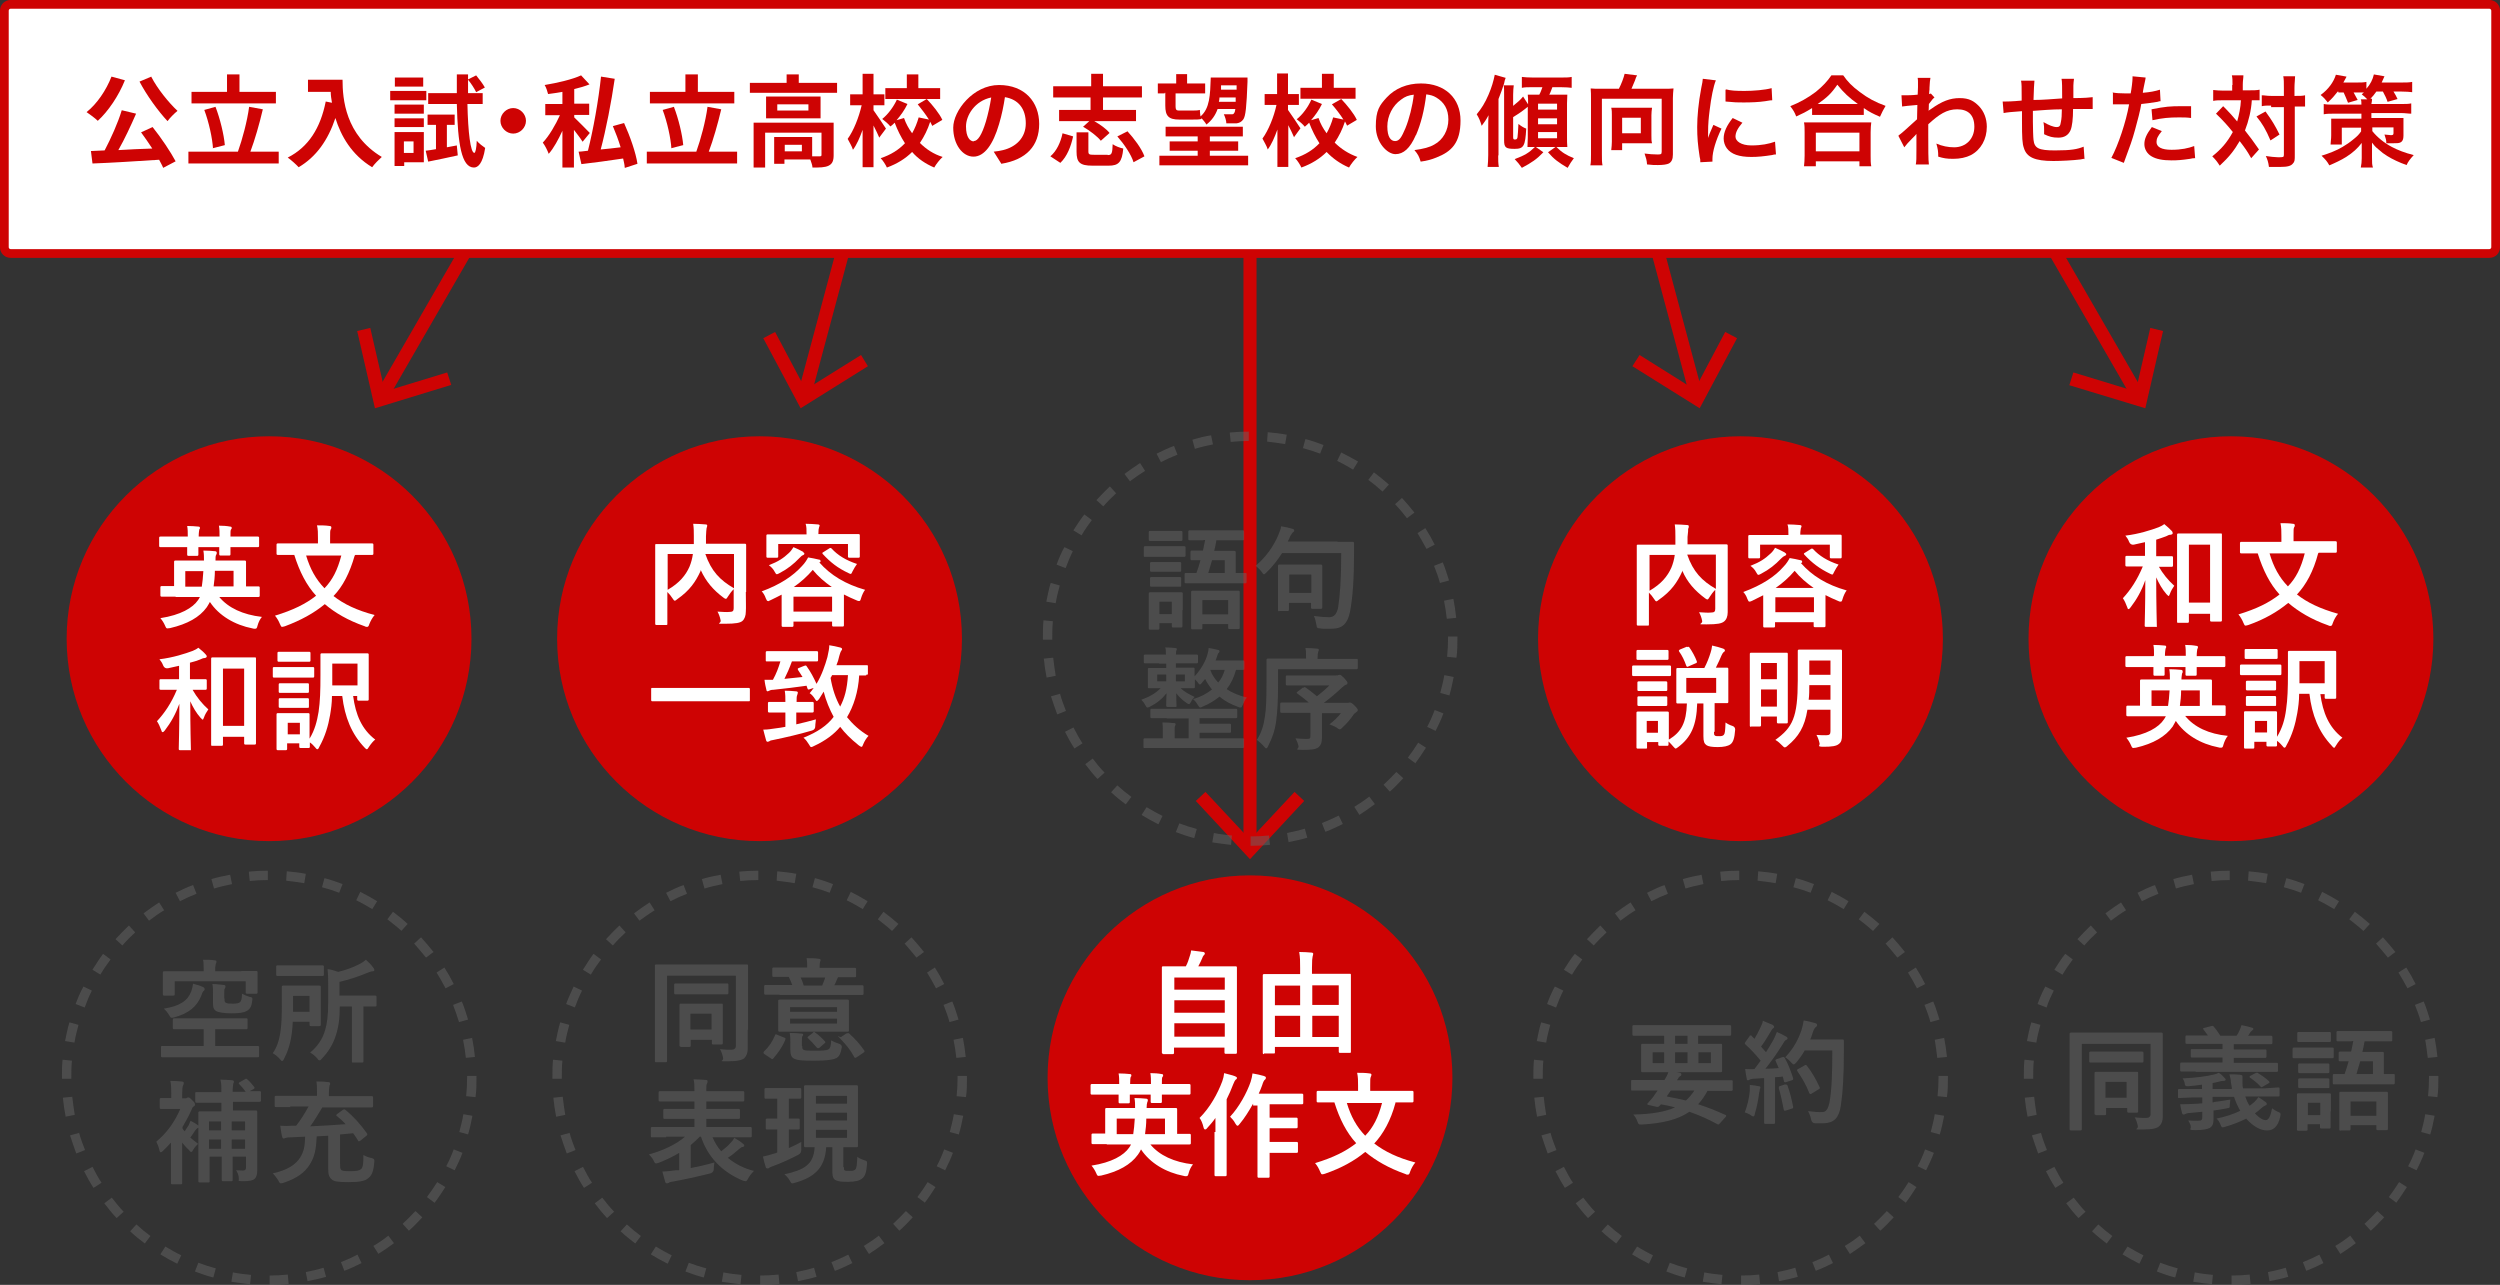 <?xml version="1.0" encoding="UTF-8"?>
<svg id="_レイヤー_2" xmlns="http://www.w3.org/2000/svg" version="1.1" viewBox="0 0 802.8 412.6">
  <rect x="0" y="0" width="802.8" height="412.6" fill="#333333" stroke="none"/>
  <!-- Generator: Adobe Illustrator 29.5.1, SVG Export Plug-In . SVG Version: 2.1.0 Build 141)  -->
  <defs>
    <style>
      .st0 {
        fill: #ce0303;
      }

      .st1 {
        fill: #fff;
      }

      .st2 {
        fill: #666;
      }

      .st3 {
        opacity: .5;
      }
    </style>
  </defs>
  <g>
    <g>
      <rect class="st0" x="655.7" y="19.5" width="4.2" height="115.4" transform="translate(49.5 339.2) rotate(-30)"/>
      <polygon class="st0" points="664.5 123.7 665.8 119.6 685.8 125.7 690.5 105.3 694.6 106.3 688.9 131.1 664.5 123.7"/>
    </g>
    <g>
      <rect class="st0" x="527.6" y="13.3" width="4.2" height="115.4" transform="translate(-.3 139.5) rotate(-15)"/>
      <polygon class="st0" points="524.2 117.6 526.5 114 544.2 125.1 554 106.6 557.8 108.6 545.8 131.1 524.2 117.6"/>
    </g>
    <g>
      <rect class="st0" x="399.3" y="30.4" width="4.2" height="240.9"/>
      <polygon class="st0" points="384 257.2 387.1 254.3 401.4 269.6 415.7 254.3 418.8 257.2 401.4 275.9 384 257.2"/>
    </g>
    <g>
      <rect class="st0" x="215.6" y="68.8" width="115.4" height="4.3" transform="translate(134 316.6) rotate(-75)"/>
      <polygon class="st0" points="245.1 108.6 248.9 106.6 258.7 125.1 276.5 114 278.7 117.6 257.1 131.1 245.1 108.6"/>
    </g>
    <g>
      <rect class="st0" x="93.9" y="75" width="115.4" height="4.2" transform="translate(9 169.8) rotate(-60)"/>
      <polygon class="st0" points="114.7 106.3 118.9 105.3 123.6 125.7 143.6 119.6 144.9 123.6 120.4 131.1 114.7 106.3"/>
    </g>
  </g>
  <g>
    <rect class="st1" x="1.4" y="1.4" width="800" height="80" rx="2" ry="2"/>
    <path class="st0" d="M799.4,82.8H3.4c-1.9,0-3.4-1.5-3.4-3.4V3.4C0,1.5,1.5,0,3.4,0h796c1.9,0,3.4,1.5,3.4,3.4v76c0,1.9-1.5,3.4-3.4,3.4h0ZM3.4,2.8c-.3,0-.6.3-.6.6v76c0,.3.3.6.6.6h796c.3,0,.6-.3.6-.6V3.4c0-.3-.3-.6-.6-.6,0,0-796,0-796,0Z"/>
  </g>
  <g>
    <g>
      <circle class="st0" cx="86.4" cy="205.1" r="65"/>
      <g>
        <path class="st1" d="M56.4,191.6h-4.5q-.4,0-.4-.4v-2.6q0-.4.4-.4h4v-7.8q0-.4.4-.4h9.2c0-1.1,0-2.2-.2-3.2,1.4,0,2.6.1,3.7.2.4,0,.6.2.6.5s0,.4-.2.7-.2.9-.2,1.8h9.4q.4,0,.4.4v7.9h4q.4,0,.4.4v2.6q0,.4-.4.4h-12.6c2.9,3.5,7.6,5.7,13.7,6.4-.6.7-1.1,1.7-1.4,2.8-.2.8-.3,1-.8,1s-.4,0-.8-.1c-5.7-1.1-10.8-4.1-13.7-8.5-.3.6-.7,1.2-1,1.7-2.3,3.2-6.2,5.4-11.8,6.7-.4,0-.6.1-.8.1-.4,0-.5-.2-.8-.9-.4-.9-.9-1.7-1.5-2.4,6.5-1,10.4-3.3,12.1-5.8.2-.3.4-.6.6-1h-7.8ZM60.3,172.3c0-1.3,0-2.4-.2-3.4,1.3,0,2.6.1,3.6.2.3,0,.5.1.5.4s0,.3-.2.5c0,.2-.2.9-.2,2.3h6.7c0-1.3,0-2.4-.2-3.5,1.3,0,2.6.1,3.6.3.3,0,.5.1.5.4s0,.3-.2.5-.2.9-.2,2.3h8.8q.4,0,.4.4v2.6q0,.4-.4.4h-8.8v2.3q0,.4-.4.4h-2.8q-.4,0-.4-.4v-2.3h-6.7v2.4q0,.4-.4.4h-2.8q-.4,0-.4-.4v-2.4h-8.6q-.4,0-.4-.4v-2.6q0-.4.4-.4h8.8ZM59.5,183.4v5h5.3c.2-1.4.4-3,.5-5h-5.8ZM75,188.3v-5h-6c0,1.8-.2,3.5-.4,5h6.4Z"/>
        <path class="st1" d="M113.9,178.4c-1.6,5.6-3.8,9.9-6.8,13,3.3,2.6,7.5,4.6,13.2,6.1-.7.8-1.3,1.9-1.7,2.9-.2.7-.4.9-.7.9s-.5,0-.8-.2c-5.4-1.9-9.5-4.3-12.8-7.1-3.5,2.9-7.7,5.2-12.8,7.1-.4.1-.7.2-.9.2-.3,0-.4-.2-.7-.9-.4-1-1-2-1.6-2.7,5.9-1.8,9.9-3.8,13.2-6.4-3.1-3.4-5.3-7.7-7-13.1h-5.3q-.4,0-.4-.4v-2.9q0-.4.4-.4h12.9v-1.7c0-1.6,0-2.8-.3-4.1,1.3,0,2.7,0,4,.2.4,0,.6.2.6.4s0,.5-.2.7c-.2.4-.2.8-.2,2.7v1.8h13.5q.4,0,.4.4v2.9q0,.4-.4.4h-5.4l-.2.2ZM98.3,178.4c1.3,4.3,3.1,7.6,5.9,10.5,2.6-2.7,4.2-5.9,5.4-10.5h-11.3Z"/>
        <path class="st1" d="M61.9,221.6c1.3,2.3,3,4.4,5,6.2-.5.7-1.1,1.7-1.4,2.6-.2.5-.3.7-.4.7s-.3-.2-.7-.6c-1.4-1.6-2.4-3.3-3.3-5.3,0,8.8.2,14.7.2,15.3s0,.4-.4.4h-3.1q-.4,0-.4-.4c0-.6.2-6.4.2-14.5-1.2,3.3-2.7,6-4.7,8.6-.3.4-.5.5-.7.5s-.3-.2-.4-.6c-.4-1.1-.9-2.2-1.4-2.9,2.5-2.7,4.6-5.8,6.4-10.1h-5.2q-.4,0-.4-.4v-2.6q0-.4.4-.4h5.9v-4.3c-1.2.3-2.4.5-3.6.8-.7.1-1.2-.2-1.5-.9-.3-.8-.7-1.4-1.2-2,4.3-.5,8.3-1.8,10.7-2.7.9-.4,1.3-.6,1.8-1,1,.8,1.7,1.4,2.4,2.2.2.2.3.4.3.6s-.2.4-.6.5c-.5,0-1,.2-1.6.5-1,.4-2,.7-3.2,1v5.3h5q.4,0,.4.4v2.6q0,.4-.4.4h-4.2.1ZM68.2,239.5c-.3,0-.4,0-.4-.4v-27.6q0-.4.4-.4h13.6c.3,0,.4,0,.4.4v27.2q0,.4-.4.4h-3q-.4,0-.4-.4v-2.1h-6.8v2.5q0,.4-.4.4h-3ZM71.6,233.1h6.8v-18.4h-6.8v18.4Z"/>
        <path class="st1" d="M96.7,214.2h3.8q.4,0,.4.4v2.6q0,.4-.4.4h-12.5q-.4,0-.4-.4v-2.6q0-.4.4-.4h8.7ZM113.4,223.5c.8,6.1,2.8,10.7,7.1,14-.6.4-1.4,1.4-2,2.3-.3.5-.5.8-.7.8s-.4-.2-.7-.5c-4.2-4.4-6.4-9.8-7.2-16.6h-3.3c0,2.3-.3,4.3-.6,6.1-.6,3.5-1.6,6.9-3.5,10.3-.2.5-.4.7-.6.7s-.4-.2-.7-.6c-.5-.6-1.1-1.2-1.7-1.6v1.4q0,.4-.4.4h-2.6q-.4,0-.4-.4v-1.1h-3.9v1.8q0,.4-.4.4h-2.6q-.4,0-.4-.4v-11.1q0-.4.4-.4h9.8q.4,0,.4.4v7.8c1.7-2.8,2.4-5.6,2.9-8.6.5-3.4.6-6.7.6-11.8v-6.6q0-.4.4-.4h14.7q.4,0,.4.4v14.4q0,.4-.4.4h-2.9q-.4,0-.4-.4v-1.1h-1.4,0ZM96.1,209.3h3.2q.4,0,.4.4v2.4q0,.4-.4.4h-9.8q-.4,0-.4-.4v-2.4q0-.4.4-.4h6.6ZM95.8,219.4h3q.4,0,.4.4v2.3q0,.4-.4.4h-8.9q-.4,0-.4-.4v-2.3q0-.4.4-.4h5.9ZM95.8,224.2h3q.4,0,.4.4v2.3c0,.3,0,.4-.4.4h-8.9q-.4,0-.4-.4v-2.3q0-.4.4-.4h5.9ZM92.4,232.1v3.7h3.9v-3.7h-3.9ZM106.7,213.1v7h8.1v-7h-8.1Z"/>
      </g>
    </g>
    <g>
      <circle class="st0" cx="243.9" cy="205.1" r="65"/>
      <g>
        <path class="st1" d="M239.5,190.1c0,3.1.1,5,0,6.3,0,1.3-.4,2.4-1.1,3s-2.1.9-5.6.9-1.1,0-1.4-1.1c-.2-1.1-.6-2.1-1-2.8,1.5.1,3.1.2,3.8.1,1.1,0,1.4-.3,1.4-1.2v-6.1c-.7.7-1.3,1.5-1.8,2.3-.3.5-.5.8-.7.8s-.4-.1-.8-.4c-3.2-2.4-5.6-5.1-7.3-8.9v.3c-1.6,3.5-3.5,6.3-7.5,9.1-.4.3-.6.5-.8.5s-.4-.2-.7-.7c-.5-.8-1.1-1.5-1.7-2.1v10.2c0,.3,0,.4-.4.4h-3.1q-.4,0-.4-.4v-25.2c0-.3,0-.4.4-.4h12v-2.6c0-1.3,0-2.5-.2-3.9,1.3,0,2.7.1,4,.2.4,0,.5.2.5.4s-.1.5-.2.8c-.1.4-.1,1.1-.2,2.6v2.4h12.5q.4,0,.4.4v15.3h0v-.2ZM214.4,189.4c3.8-2.2,5.8-4.7,7-7.4.5-1.2.9-2.6,1.1-4.1h-8.1v11.6h0ZM235.7,177.9h-9.2c1.9,5.5,4.7,8.4,9.2,11v-11Z"/>
        <path class="st1" d="M251.1,190.9c-1.1.6-2.4,1.2-3.6,1.8s-.7.3-.9.3c-.3,0-.4-.2-.7-.9-.3-.9-.8-1.7-1.3-2.2,6-2.2,10.1-5,12.9-8.1,1-1,1.7-2.2,2-2.8,1.2.2,2.3.4,3.5.7.3,0,.5.2.5.5s-.1.3-.4.4h0c3.6,4.1,8.4,7,14.7,8.8-.5.6-1,1.7-1.3,2.7-.2.7-.3.9-.6.9s-.4,0-.8-.2c-1.4-.6-2.8-1.2-4.1-1.9v9.9q0,.4-.4.4h-3q-.4,0-.4-.4v-1.2h-12.4v1.3q0,.4-.4.4h-3q-.4,0-.4-.4v-9.8h0v-.2ZM270.9,171.5h4.8q.4,0,.4.4v6.8q0,.4-.4.4h-3q-.4,0-.4-.4v-4h-22.4v4q0,.4-.4.4h-3q-.4,0-.4-.4v-6.7q0-.4.4-.4h12.5c0-1.6,0-2.5-.3-3.4,1.3,0,2.7.1,3.9.2.4,0,.6.2.6.3,0,.2-.1.4-.2.7s-.2.8-.2,2.1h8.2-.1ZM257.9,177.3c.3.2.4.3.4.5s-.2.4-.5.5-.6.4-1.1.9c-1.8,1.9-3.8,3.5-6.3,4.8-.4.2-.7.4-.9.4-.3,0-.4-.2-.8-.9-.4-.8-1.1-1.5-1.8-2,3.1-1.2,4.7-2.3,6.4-3.9.6-.5,1.1-1.3,1.5-1.9,1,.4,2.2,1,3.1,1.5h0ZM254.8,196.4h12.4v-4.8h-12.4v4.8h0ZM267.1,188.5c-2.3-1.6-4.4-3.4-6.1-5.5-1.8,2.1-3.8,3.9-6.1,5.5h12.2ZM266.3,176.1c.3-.2.4-.2.7,0,2,2.2,4.6,3.8,8.2,5-.5.7-1,1.5-1.4,2.3-.3.6-.4.9-.6.9s-.4-.1-.8-.3c-3.4-1.6-5.7-3.4-8.2-6.1-.2-.3-.2-.4.2-.6l1.9-1.2h0Z"/>
        <path class="st1" d="M214.1,225.2h-4.6q-.4,0-.4-.4v-3.5c0-.3,0-.4.4-.4h30.9q.4,0,.4.4v3.5c0,.3,0,.4-.4.4h-26.3Z"/>
        <path class="st1" d="M255.7,228.8v3.8c2.1-.5,4.3-1,6.3-1.6,0,.6-.2,1.4-.2,2.2s-.4,1.2-1.1,1.4c-4.1,1.2-8.4,2.2-12.3,3-.6.1-1.1.2-1.3.4-.2.1-.4.2-.6.2s-.4-.1-.5-.5c-.3-1-.6-2.3-.9-3.4,1.4,0,2.5-.2,3.9-.4,1-.1,2.1-.3,3.2-.5v-4.6h-5.2q-.4,0-.4-.4v-2.6q0-.4.4-.4h5.2c0-1.4,0-2.4-.2-3.6,1.3,0,2.4.1,3.6.2.4,0,.6.2.6.4s-.1.5-.2.8c-.2.4-.2,1.1-.2,2.2h5.1q.4,0,.4.4v2.6q0,.4-.4.4h-5.2ZM278.3,216.5q0,.4-.4.4h-2c-.3,5.3-1.8,9.9-3.9,13.4,1.8,2.2,4,4.3,6.9,6-.6.6-1.3,1.7-1.7,2.7s-.4.8-.6.8-.5-.2-.9-.5c-2.6-2.1-4.4-3.9-5.9-5.9-1.9,2.3-4.6,4.4-8.5,6.2-.4.2-.6.3-.8.3s-.4-.2-.7-.8c-.5-.8-1.1-1.7-1.8-2.2,4.5-1.8,7.6-3.9,9.7-6.7-1.3-2.4-2.5-5.3-3.2-8.1-.5.8-1,1.6-1.5,2.4-.4.4-.5.6-.7.6s-.3-.2-.5-.5c-.6-1-1.3-1.7-1.8-2,.4-.5.9-1.1,1.3-1.7l-1.2.4c-.5.2-.6.2-.8-.2l-.3-.9c-3.5.5-6.8.9-10.6,1.3-.8,0-1.2.2-1.4.3s-.4.2-.5.2-.4-.1-.4-.5c-.2-.8-.5-2.1-.6-3.2h2.7c1.1-2,1.8-3.9,2.4-5.9h-4.3c-.3,0-.4,0-.4-.4v-2.5q0-.4.4-.4h16q.4,0,.4.4v2.5q0,.4-.4.4h-8c-.8,2.2-1.6,4-2.4,5.6,2-.2,3.9-.4,5.8-.6-.4-.7-.9-1.4-1.4-2.2-.2-.4-.2-.5.2-.7l1.8-.7c.3-.1.5-.2.7.1,1.3,1.8,2.3,3.7,3.2,5.7,1.7-2.8,2.8-6.1,3.5-8.6.4-1.8.6-2.8.6-3.8,1.2.2,2.3.4,3.4.7.5.1.7.3.7.5s0,.3-.2.5c-.3.4-.5,1.1-.7,1.8-.2,1-.5,2-.9,2.9h9.7c.3,0,.4,0,.4.4v2.6h-.4ZM266.7,217.6c.6,3.7,1.7,6.8,3.1,9.3,1.4-2.7,2.2-5.5,2.5-10.1h-5.1l-.4.8h-.1Z"/>
      </g>
    </g>
    <g class="st3">
      <path class="st2" d="M401.6,271.6v-3c1.9,0,3.9-.1,5.9-.3l.3,3c-2,.2-4.1.3-6.1.3h0ZM395.4,271.3c-2-.2-4.1-.5-6.1-.8l.5-3c1.9.4,3.9.6,5.8.8l-.3,3h.1ZM413.8,270.5l-.5-3c1.9-.4,3.8-.8,5.7-1.4l.8,2.9c-2,.6-4,1-6,1.4h0ZM383.4,269.1c-2-.5-3.9-1.2-5.8-1.9l1.1-2.8c1.8.7,3.7,1.3,5.6,1.8l-.8,2.9h-.1ZM425.6,267.1l-1.1-2.8c1.8-.7,3.6-1.5,5.4-2.4l1.3,2.7c-1.8.9-3.7,1.8-5.6,2.5h0ZM372,264.7c-1.8-.9-3.6-1.9-5.4-3l1.6-2.5c1.7,1,3.4,2,5.1,2.8l-1.3,2.7h0ZM436.5,261.6l-1.6-2.5c1.6-1,3.3-2.1,4.8-3.3l1.8,2.4c-1.6,1.2-3.3,2.4-5,3.5h0ZM361.5,258.3c-1.6-1.2-3.2-2.5-4.7-3.9l2-2.2c1.4,1.3,3,2.6,4.5,3.7l-1.8,2.4h0ZM446.3,254.2l-2-2.2c1.4-1.3,2.8-2.7,4.1-4.1l2.2,2c-1.4,1.5-2.8,3-4.3,4.3h0ZM352.4,250.1c-1.4-1.5-2.7-3.1-3.9-4.7l2.4-1.8c1.2,1.6,2.4,3.1,3.8,4.5l-2.2,2h0ZM454.5,245.1l-2.4-1.8c1.2-1.6,2.3-3.2,3.3-4.8l2.5,1.6c-1.1,1.7-2.2,3.4-3.5,5.1h.1ZM345,240.3c-1.1-1.7-2.1-3.5-3-5.3l2.7-1.4c.9,1.7,1.8,3.4,2.9,5.1l-2.5,1.6h-.1ZM461,234.7l-2.7-1.3c.9-1.7,1.7-3.5,2.4-5.4l2.8,1.1c-.7,1.9-1.6,3.8-2.5,5.6h0ZM339.5,229.4c-.7-1.9-1.4-3.9-2-5.8l2.9-.8c.5,1.9,1.2,3.7,1.9,5.5l-2.8,1.1ZM465.4,223.3l-2.9-.8c.5-1.9,1-3.8,1.3-5.7l3,.6c-.4,2-.8,4-1.4,6h0ZM336.1,217.6c-.4-2-.7-4-.9-6.1l3-.3c.2,1.9.5,3.9.8,5.8l-3,.6h.1ZM467.7,211.2l-3-.3c.2-1.9.3-3.9.3-5.9v-.6h3v.6c0,2,0,4.1-.3,6.1h0ZM337.9,205.4h-3v-.3c0-2,0-3.9.2-5.9l3,.3c-.2,1.8-.2,3.7-.2,5.6v.3h0ZM464.6,198.7c-.2-1.9-.5-3.9-.9-5.8l3-.6c.4,2,.7,4,.9,6.1l-3,.3h0ZM339,193.7l-3-.5c.4-2,.8-4,1.4-6l2.9.8c-.5,1.9-1,3.8-1.3,5.7h0ZM462.4,187.2c-.5-1.9-1.2-3.7-1.9-5.5l2.8-1.1c.8,1.9,1.4,3.9,2,5.8l-2.9.8h0ZM342.1,182.4l-2.8-1.1c.7-1.9,1.5-3.8,2.5-5.6l2.7,1.3c-.9,1.8-1.6,3.6-2.3,5.4h-.1ZM458.1,176.3c-.9-1.7-1.9-3.4-2.9-5.1l2.5-1.6c1.1,1.7,2.1,3.5,3,5.3l-2.7,1.4h.1ZM347.3,171.9l-2.6-1.6c1.1-1.7,2.2-3.4,3.5-5.1l2.4,1.8c-1.2,1.6-2.3,3.2-3.3,4.9h0ZM451.8,166.4c-1.2-1.6-2.5-3.1-3.8-4.5l2.2-2c1.4,1.5,2.7,3.1,4,4.7l-2.4,1.8h0ZM354.3,162.6l-2.2-2c1.4-1.5,2.8-3,4.3-4.4l2,2.2c-1.4,1.3-2.8,2.7-4.1,4.2h0ZM443.9,157.8c-1.4-1.3-3-2.6-4.5-3.7l1.8-2.4c1.6,1.2,3.2,2.5,4.8,3.9l-2,2.2h0ZM362.9,154.6l-1.8-2.4c1.6-1.2,3.3-2.4,5-3.5l1.6,2.5c-1.6,1-3.3,2.2-4.8,3.3h0ZM434.5,150.8c-1.7-1-3.4-2-5.1-2.8l1.3-2.7c1.8.9,3.6,1.9,5.4,2.9l-1.6,2.6h0ZM372.8,148.4l-1.4-2.7c1.8-.9,3.7-1.8,5.6-2.5l1.1,2.8c-1.8.7-3.6,1.5-5.3,2.4h0ZM424,145.7c-1.8-.7-3.7-1.3-5.6-1.8l.8-2.9c2,.5,3.9,1.2,5.8,1.9l-1.1,2.8h.1ZM383.7,144.1l-.8-2.9c2-.6,4-1.1,6-1.4l.6,2.9c-1.9.4-3.8.8-5.7,1.4h-.1ZM412.7,142.6c-1.9-.3-3.9-.6-5.8-.8l.2-3c2,.2,4.1.4,6.1.8l-.5,2.9h0ZM395.2,141.9l-.3-3c2-.2,4.1-.3,6.1-.3v3c-1.9,0-3.9.1-5.8.3h0Z"/>
      <g>
        <path class="st2" d="M376.4,175.4h3.9q.4,0,.4.4v2.6q0,.4-.4.4h-12.6c-.3,0-.4,0-.4-.4v-2.6q0-.4.4-.4h8.7ZM379.7,195.9v5.2q0,.4-.4.4h-2.6q-.4,0-.4-.4v-1h-4v1.7q0,.4-.4.4h-2.6q-.4,0-.4-.4v-11.2q0-.4.4-.4h10.1q.4,0,.4.4v5.4h0ZM376.1,170.5h3.2q.4,0,.4.4v2.4q0,.4-.4.4h-10q-.4,0-.4-.4v-2.4q0-.4.4-.4h6.8ZM375.9,180.5h3q.4,0,.4.4v2.3q0,.4-.4.4h-9.2q-.4,0-.4-.4v-2.3q0-.4.4-.4h6.2ZM375.9,185.3h3q.4,0,.4.4v2.3c0,.3,0,.4-.4.4h-9.2q-.4,0-.4-.4v-2.3q0-.4.4-.4h6.2ZM372.3,193.2v4h4v-4h-4ZM386.5,173.5h-4.5q-.4,0-.4-.4v-2.4q0-.4.4-.4h17.1q.4,0,.4.4v2.4q0,.4-.4.4h-8.5c-.2,1.1-.4,2.3-.7,3.4h6.5q.4,0,.4.4v6.7h3.1c.3,0,.4,0,.4.4v2.5q0,.4-.4.4h-19.1q-.4,0-.4-.4v-2.5q0-.4.4-.4h3.4c.5-1.3.9-2.7,1.3-4.1h-2.8q-.4,0-.4-.4v-2.3q0-.4.4-.4h3.6c.2-1.1.5-2.2.7-3.4h-.6,0ZM382.9,202.1q-.4,0-.4-.4v-11.6q0-.4.4-.4h14.8q.4,0,.4.4v11.5q0,.4-.4.4h-2.9q-.4,0-.4-.4v-1.2h-8.3v1.3q0,.4-.4.4h-2.8ZM386.1,197.3h8.3v-4.6h-8.3v4.6ZM389.2,179.9c-.4,1.4-.8,2.7-1.2,4.1h5.3v-4.1h-4.1,0Z"/>
        <path class="st2" d="M429.5,174h4.9q.4,0,.4.4v3.4c0,8.1-.4,14-1.3,18.7-.8,3.7-2.3,5.4-6,5.4s-2.4,0-3.5-.1-1.1-.1-1.3-1.3c-.2-1.1-.4-2-.8-2.7,2.2.3,3.5.4,5,.4s2.4-1.1,2.8-3.1c.6-3.8,1-9.1,1-17.5h-19c-1.5,2.3-3.1,4.4-5,6.2-.4.4-.6.6-.8.6s-.4-.2-.7-.7c-.6-.8-1.2-1.4-2-2,3.2-2.7,5.7-6.1,7.3-9.9.4-1,.8-1.9.9-2.8,1.3.2,2.6.5,3.6.8.4.1.6.3.6.5s-.1.5-.4.6c-.2.2-.5.6-.9,1.3-.2.6-.5,1.2-.8,1.7h16ZM410.8,196.3q-.4,0-.4-.4v-14.2q0-.4.4-.4h13.4q.4,0,.4.4v13.4q0,.4-.4.4h-2.8q-.4,0-.4-.4v-1.5h-7.1v2.2q0,.4-.4.4h-2.7ZM414,190.4h7.1v-5.9h-7.1v5.9Z"/>
        <path class="st2" d="M372.2,213h-4.5q-.4,0-.4-.4v-2q0-.4.4-.4h6.7c0-.9,0-1.6-.2-2.3,1.3,0,2,.1,3.2.2.3,0,.5.1.5.3s-.1.5-.2.6c0,.2-.1.4-.1,1.2h6.7q.4,0,.4.4v2q0,.4-.4.4h-6.7v1.4h5.6q.4,0,.4.4v2.4c2.3-2.5,3.5-4.9,4.1-6.9.2-.7.4-1.5.4-2.2,1,.1,2,.4,3,.6.3,0,.5.2.5.4s-.1.4-.2.5c-.2.1-.4.5-.6,1.2-.1.4-.3.9-.5,1.3h8.9q.4,0,.4.4v2.2c0,.3-.1.4-.4.4h-2.3c-.6,2.3-1.6,4.4-3,6.2,1.8,1.2,4,2.1,6.5,2.7-.5.5-.9,1.4-1.3,2.3-.3.7-.4.9-.7.9s-.4,0-.8-.2c-2.3-.8-4.3-1.9-6-3.3-1.5,1.2-3.2,2.3-5.4,3.2-.4.2-.6.3-.8.3s-.4-.2-.8-.9-.9-1.3-1.5-1.8c2.5-.7,4.5-1.8,6.1-3.1-.8-1-1.6-2.1-2.2-3.4-.3.4-.7.8-1,1.2s-.5.6-.7.6-.4-.2-.7-.7c-.3-.4-.6-.7-.9-1v2.5q0,.4-.4.4h-4.2c1.3,1.2,2.8,2,4.5,2.8-.4.5-.9.9-1.1,1.5-.3.5-.5.8-.7.8s-.4-.1-.8-.4c-1.3-.8-2.5-2.1-3.3-3.1,0,2.2.1,3.5.1,4s0,.4-.4.4h-2.5q-.4,0-.4-.4c0-.4,0-1.8.1-4-1.4,1.8-3.1,3.2-5.3,4.3-.4.2-.6.3-.8.3-.3,0-.4-.2-.8-.9-.3-.6-.8-1.2-1.2-1.6,2.5-.9,4.4-1.9,6.2-3.7h-3.7q-.4,0-.4-.4v-5.7q0-.4.4-.4h5.5v-1.4h-2.3ZM374.6,230.6h-4.8q-.4,0-.4-.4v-2.2q0-.4.4-.4h27.1q.4,0,.4.4v2.2q0,.4-.4.4h-11.7v1.8h9.7q.4,0,.4.4v2.1q0,.4-.4.4h-9.7v1.8h13.9c.3,0,.4,0,.4.4v2.3q0,.4-.4.4h-31.5c-.3,0-.4,0-.4-.4v-2.3q0-.4.4-.4h5.8v-2.4c0-.9,0-1.7-.1-2.7,1.3,0,2.6.1,3.7.2.3,0,.5.1.5.4s-.1.3-.2.5c-.1.3-.1.6-.1,1.6v2.4h4.5v-6.4h-7.1ZM374.5,218.8v-2.2h-2.9v2.2h2.9ZM380.5,216.6h-2.9v2.2h2.9v-2.2ZM388.7,215.1v.2c.5,1.4,1.4,2.7,2.5,3.9,1-1.2,1.7-2.6,2.1-4.1h-4.6Z"/>
        <path class="st2" d="M410.4,219.7c0,5.3-.2,8.8-.6,11.8s-1.2,5.4-2.6,8.1c-.2.5-.4.7-.6.7s-.4-.2-.7-.6c-.8-.9-1.7-1.7-2.3-2.1,1.5-2.3,2.2-4.7,2.6-7.5.4-2.5.5-5.6.5-11v-7.2q0-.4.4-.4h12.3v-.5c0-1.3,0-2.1-.2-2.9,1.3,0,2.5.1,3.7.2.4,0,.6.2.6.4s-.1.4-.2.6c-.1.2-.2.9-.2,1.7v.6h12.5c.3,0,.4,0,.4.4v2.5q0,.4-.4.4h-25.2v5h0v-.2ZM418.5,220.9c.4-.3.5-.3.8-.1,1,.7,2.3,1.7,3.6,2.8,1.4-1.1,2.7-2.2,4-3.5h-13.6q-.4,0-.4-.4v-2.4q0-.4.4-.4h15.5c.5,0,.8,0,.9-.1.2,0,.3-.1.5-.1.3,0,.6.2,1.4,1,.8.9,1.1,1.3,1.1,1.6s-.2.5-.5.6c-.4.1-.7.4-1.4,1-1.8,1.7-3.7,3.3-5.7,4.8h7.9c.2-.1.3-.1.5-.1.3,0,.7.2,1.5,1s1,1.1,1,1.4-.2.5-.5.7-.7.5-1,1c-.9,1.3-2,2.6-3.4,3.9-.4.4-.6.6-.9.6s-.4-.2-.9-.5c-.6-.4-1.6-.8-2.4-1.1,1.4-1,2.9-2.5,3.7-3.6h-6.1v7.8c0,1.8-.4,2.6-1.3,3.3-.8.5-1.9.7-4.9.7s-1.2-.3-1.3-1.1c-.2-1-.6-1.9-1-2.6,1.3.1,2.3.2,3.6.2s1.2-.3,1.2-1.4v-7h-9.3q-.4,0-.4-.4v-2.5q0-.4.4-.4h8.8c-1.2-1-2.6-2.1-3.7-2.9-.3-.2-.3-.3.1-.6l1.7-1.3h0Z"/>
      </g>
    </g>
    <g>
      <circle class="st0" cx="558.9" cy="205.1" r="65"/>
      <g>
        <path class="st1" d="M554.8,190.3c0,3.1,0,5,0,6.3,0,1.3-.4,2.4-1.2,3s-2,.9-5.6.9-1.2,0-1.4-1.1-.6-2.1-1-2.8c1.5.1,3.1.2,3.8.1,1.1,0,1.4-.3,1.4-1.2v-6.1c-.7.7-1.3,1.5-1.8,2.3-.3.5-.5.8-.7.8s-.4-.1-.8-.4c-3.2-2.4-5.7-5.1-7.3-8.9v.3c-1.6,3.5-3.5,6.3-7.5,9.1-.4.3-.6.5-.8.5s-.4-.2-.7-.7c-.5-.8-1.1-1.5-1.7-2.1v10.2c0,.3,0,.4-.4.4h-3.1q-.4,0-.4-.4v-25.2c0-.3,0-.4.4-.4h12v-2.6c0-1.3,0-2.5-.2-3.9,1.3,0,2.7.1,4,.2.4,0,.5.2.5.4s0,.5-.2.8c0,.4,0,1.1-.2,2.6v2.4h12.5q.4,0,.4.4v15.3h0v-.2ZM529.7,189.7c3.8-2.2,5.8-4.7,7-7.4.5-1.2.9-2.6,1.1-4.1h-8.1v11.6h0ZM551,178.1h-9.2c1.9,5.5,4.7,8.4,9.2,11v-11Z"/>
        <path class="st1" d="M566.3,191.1c-1.2.6-2.4,1.2-3.6,1.8-.4.2-.7.3-.9.3-.3,0-.4-.2-.7-.9-.3-.9-.8-1.7-1.3-2.2,6-2.2,10.2-5,12.9-8.1,1-1,1.7-2.2,2-2.8,1.2.2,2.3.4,3.5.7.3,0,.5.2.5.5s0,.3-.4.4h0c3.6,4.1,8.3,7,14.7,8.8-.5.6-1,1.7-1.3,2.7-.2.7-.3.9-.6.9s-.4,0-.8-.2c-1.4-.6-2.8-1.2-4.1-1.9v9.9q0,.4-.4.4h-3q-.4,0-.4-.4v-1.2h-12.4v1.3q0,.4-.4.4h-3q-.4,0-.4-.4v-9.8h0v-.2ZM586.2,171.7h4.8q.4,0,.4.4v6.8q0,.4-.4.4h-3q-.4,0-.4-.4v-4h-22.4v4q0,.4-.4.4h-3q-.4,0-.4-.4v-6.7q0-.4.4-.4h12.5c0-1.6,0-2.5-.3-3.4,1.3,0,2.7.1,3.9.2.4,0,.6.2.6.3,0,.2,0,.4-.2.7,0,.3-.2.8-.2,2.1h8.2,0ZM573.2,177.5c.3.2.4.3.4.5s-.2.4-.5.5-.7.4-1.2.9c-1.8,1.9-3.8,3.5-6.3,4.8-.4.2-.7.4-.9.4-.3,0-.4-.2-.8-.9-.4-.8-1.1-1.5-1.8-2,3.1-1.2,4.7-2.3,6.4-3.9.6-.5,1.2-1.3,1.5-1.9,1,.4,2.2,1,3.1,1.5h0ZM570.1,196.6h12.4v-4.8h-12.4v4.8ZM582.4,188.8c-2.3-1.6-4.4-3.4-6.1-5.5-1.8,2.1-3.8,3.9-6.1,5.5h12.2,0ZM581.5,176.3c.3-.2.4-.2.7,0,2,2.2,4.6,3.8,8.2,5-.5.7-1,1.5-1.4,2.3-.3.6-.4.9-.6.9s-.4-.1-.8-.3c-3.3-1.6-5.7-3.4-8.2-6.1-.2-.3-.2-.4.2-.6l1.9-1.2h0Z"/>
        <path class="st1" d="M532.4,213.7h3.8q.4,0,.4.4v2.6q0,.4-.4.4h-11.7q-.4,0-.4-.4v-2.6q0-.4.4-.4h7.9ZM550.4,235.1c0,.6,0,.9.3,1.1.2.2.6.2,1.4.2s1.2-.1,1.5-.5.4-1.1.5-3.9c.5.4,1.5.9,2.2,1.1q.9.3.9,1.2c-.2,2.9-.7,4.1-1.5,4.7-.8.6-2.2.9-4.1.9s-3-.2-3.6-.6c-.7-.5-1-1.1-1-2.9v-10.5h-2c-.2,7.1-2,10.9-6.1,14-.4.3-.7.5-.8.5s-.4-.2-.8-.7c-.4-.5-1-1.1-1.5-1.6v1q0,.4-.4.4h-2.5q-.4,0-.4-.4v-.8h-3.6v1.7c0,.3,0,.4-.4.4h-2.6q-.4,0-.4-.4v-11.1q0-.4.4-.4h9.6q.4,0,.4.4v8.6c4-2.4,5.6-5.4,5.8-11.6h-3q-.4,0-.4-.4v-10.6q0-.4.4-.4h8.6c.9-1.7,1.5-3.3,2-4.9.2-.6.4-1.4.5-2.3,1.3.3,2.5.6,3.6,1,.2.1.5.3.5.5s0,.4-.4.6c-.2.2-.5.6-.7,1.1-.4,1-1,2.3-1.8,3.9h3.6q.4,0,.4.4v10.6q0,.4-.4.4h-4v9.2h-.2ZM532.2,208.7h3.2q.4,0,.4.4v2.4q0,.4-.4.4h-9.5q-.4,0-.4-.4v-2.4q0-.4.4-.4h6.3ZM531.9,218.8h3.1q.4,0,.4.4v2.3q0,.4-.4.4h-8.8q-.4,0-.4-.4v-2.3q0-.4.4-.4h5.7ZM531.9,223.6h3.1q.4,0,.4.4v2.3q0,.4-.4.4h-8.8q-.4,0-.4-.4v-2.3q0-.4.4-.4h5.7ZM528.8,231.5v3.8h3.6v-3.8h-3.6ZM541.8,207.8c.4-.2.5-.1.7.1.9,1.3,1.8,2.9,2.4,4.5,0,.4,0,.5-.4.6l-2.3,1c-.4.2-.5.2-.7-.2-.6-1.7-1.3-3.2-2.3-4.6-.2-.3,0-.4.2-.6l2.2-.9h.2ZM551.1,217.7h-9.6v4.8h9.6v-4.8Z"/>
        <path class="st1" d="M562.3,233.4q-.4,0-.4-.4v-23q0-.4.4-.4h11.4c.2,0,.4,0,.4.4v21.9q0,.4-.4.4h-2.7q-.4,0-.4-.4v-1.8h-5.1v2.8q0,.4-.4.4h-2.8,0ZM565.5,212.9v5.2h5.1v-5.2h-5.1ZM570.6,226.9v-5.5h-5.1v5.5h5.1ZM591.5,231v5c0,1.5-.2,2.3-1,2.9-.8.7-2.3.9-4.8.9s-1.2-.4-1.4-1.1c-.2-1-.6-2-1-2.7,1.2.1,2.4.1,3.1.1,1.1,0,1.4-.3,1.4-1.3v-6.9h-7.4c-.9,5.6-2.9,8.7-6.4,11.6-.4.4-.7.5-.9.5s-.4-.2-.8-.6c-.7-.7-1.3-1.3-2.2-1.8,5.5-4,7.2-7.1,7.2-19.2v-9.4q0-.4.4-.4h13.4q.4,0,.4.4v22h0ZM587.8,224.7v-4.7h-6.8c0,1.7,0,3.3-.2,4.7h7ZM581,212.1v4.6h6.8v-4.6h-6.8Z"/>
      </g>
    </g>
    <g>
      <circle class="st0" cx="716.4" cy="205.1" r="65"/>
      <g>
        <path class="st1" d="M693.2,181.9c1.3,2.3,3,4.4,5,6.2-.5.7-1.1,1.7-1.4,2.6-.2.5-.3.7-.4.7s-.3-.2-.7-.6c-1.4-1.6-2.4-3.4-3.3-5.4,0,8.8.2,14.8.2,15.5s0,.4-.4.4h-3.1q-.4,0-.4-.4c0-.6.2-6.4.2-14.6-1.2,3.4-2.7,6.1-4.7,8.7-.3.4-.5.6-.7.6s-.3-.2-.4-.6c-.4-1.1-.9-2.2-1.4-2.9,2.5-2.7,4.6-5.9,6.4-10.2h-5.2q-.4,0-.4-.4v-2.6q0-.4.4-.4h5.9v-4.4c-1.2.3-2.4.5-3.6.8-.7.1-1.2-.2-1.5-.9-.3-.8-.7-1.4-1.2-2,4.3-.5,8.3-1.8,10.7-2.7.9-.4,1.3-.6,1.8-1,1,.8,1.7,1.5,2.4,2.2.2.2.3.4.3.7s-.2.4-.6.5c-.5,0-1,.2-1.5.5-1,.4-2,.7-3.2,1.1v5.3h5q.4,0,.4.4v2.6q0,.4-.4.4h-4.2,0ZM699.5,200c-.3,0-.4,0-.4-.4v-27.9q0-.4.4-.4h13.6c.3,0,.4,0,.4.4v27.5q0,.4-.4.4h-3q-.4,0-.4-.4v-2.1h-6.8v2.5q0,.4-.4.4h-3,0ZM702.9,193.5h6.8v-18.6h-6.8v18.6Z"/>
        <path class="st1" d="M744.4,177.7c-1.5,5.7-3.8,10-6.8,13.2,3.3,2.6,7.5,4.6,13.2,6.2-.7.8-1.3,1.9-1.7,3-.2.7-.4.9-.7.9s-.5,0-.8-.2c-5.4-1.9-9.5-4.4-12.8-7.2-3.5,2.9-7.7,5.3-12.8,7.1-.4.1-.7.2-.9.2-.3,0-.4-.2-.7-.9-.4-1-1-2-1.6-2.7,5.9-1.8,9.9-3.8,13.2-6.4-3.1-3.4-5.3-7.8-7-13.2h-5.3q-.4,0-.4-.4v-2.9q0-.4.4-.4h12.9v-1.8c0-1.6,0-2.9-.3-4.2,1.3,0,2.7,0,4,.2.4,0,.6.2.6.4s0,.5-.2.7c-.2.4-.2.8-.2,2.7v1.8h13.5q.4,0,.4.4v2.9q0,.4-.4.4h-5.4l-.2.2ZM728.8,177.7c1.3,4.4,3.1,7.7,5.9,10.6,2.6-2.7,4.2-5.9,5.4-10.6h-11.3Z"/>
        <path class="st1" d="M687.7,230h-4.5q-.4,0-.4-.4v-2.6q0-.4.4-.4h4v-8q0-.4.4-.4h9.2c0-1.1,0-2.2-.2-3.3,1.4,0,2.6.1,3.7.2.4,0,.6.2.6.5s0,.4-.2.7c0,.3-.2.9-.2,1.9h9.4q.4,0,.4.4v7.9h4q.4,0,.4.4v2.6q0,.4-.4.4h-12.6c2.9,3.6,7.6,5.8,13.7,6.4-.6.7-1.1,1.8-1.4,2.8-.2.8-.3,1-.8,1s-.4,0-.8-.1c-5.7-1.1-10.8-4.1-13.7-8.5-.3.6-.7,1.2-1,1.8-2.3,3.2-6.2,5.5-11.8,6.8-.4,0-.6.1-.8.1-.4,0-.5-.2-.8-.9-.4-.9-.9-1.7-1.5-2.4,6.5-1,10.4-3.3,12.1-5.9.2-.3.4-.6.6-1h-7.8ZM691.7,210.5c0-1.3,0-2.4-.2-3.4,1.3,0,2.6.1,3.6.2.3,0,.5.1.5.4s0,.3-.2.6c0,.2-.2.9-.2,2.3h6.7c0-1.3,0-2.5-.2-3.5,1.3,0,2.6.1,3.6.3.3,0,.5.1.5.4s0,.3-.2.6c0,.2-.2.9-.2,2.3h8.8q.4,0,.4.4v2.7q0,.4-.4.4h-8.8v2.4q0,.4-.4.4h-2.8q-.4,0-.4-.4v-2.4h-6.7v2.4q0,.4-.4.4h-2.8q-.4,0-.4-.4v-2.4h-8.6q-.4,0-.4-.4v-2.7q0-.4.4-.4h8.6l.2-.2ZM690.9,221.7v5h5.3c.2-1.4.4-3,.5-5h-5.8ZM706.4,226.7v-5h-6c0,1.9-.2,3.5-.4,5h6.4Z"/>
        <path class="st1" d="M728.4,213.4h3.8q.4,0,.4.4v2.6q0,.4-.4.4h-12.5q-.4,0-.4-.4v-2.6q0-.4.4-.4h8.7ZM745.1,222.8c.8,6.1,2.8,10.8,7.1,14.1-.6.4-1.4,1.4-2,2.4s-.5.8-.7.8-.4-.2-.7-.6c-4.2-4.4-6.4-9.9-7.2-16.7h-3.3c0,2.4-.3,4.4-.6,6.2-.6,3.5-1.6,7-3.5,10.4-.2.5-.4.7-.6.7s-.4-.2-.7-.6c-.5-.6-1.1-1.2-1.7-1.6v1.4q0,.4-.4.4h-2.6q-.4,0-.4-.4v-1.1h-3.9v1.8q0,.4-.4.4h-2.5q-.4,0-.4-.4v-11.2c0-.2,0-.4.4-.4h9.8q.4,0,.4.4v7.8c1.7-2.8,2.5-5.6,2.9-8.7.5-3.4.6-6.8.6-11.9v-6.6q0-.4.4-.4h14.7q.4,0,.4.4v14.6q0,.4-.4.4h-2.9q-.4,0-.4-.4v-1.1h-1.4,0ZM727.8,208.4h3.2q.4,0,.4.4v2.4q0,.4-.4.4h-9.8q-.4,0-.4-.4v-2.4q0-.4.4-.4h6.6ZM727.5,218.6h3q.4,0,.4.4v2.3q0,.4-.4.4h-8.9q-.4,0-.4-.4v-2.3q0-.4.4-.4h5.9ZM727.5,223.5h3q.4,0,.4.4v2.4c0,.3,0,.4-.4.4h-8.9q-.4,0-.4-.4v-2.4q0-.4.4-.4h5.9ZM724.1,231.5v3.7h3.9v-3.7h-3.9ZM738.4,212.3v7.1h8.1v-7.1h-8.1Z"/>
      </g>
    </g>
    <g class="st3">
      <path class="st2" d="M86.6,412.6v-3c1.9,0,3.9-.1,5.8-.3l.3,3c-2,.2-4.1.3-6.1.3ZM80.4,412.4c-2-.2-4.1-.5-6.1-.8l.5-3c1.9.4,3.9.6,5.8.8l-.3,3h0ZM98.8,411.5l-.6-3c1.9-.4,3.8-.8,5.7-1.4l.8,2.9c-2,.6-4,1-6,1.4h0ZM68.4,410.2c-2-.5-3.9-1.2-5.8-1.9l1.1-2.8c1.8.7,3.7,1.3,5.6,1.8l-.8,2.9h0ZM110.6,408.1l-1.1-2.8c1.8-.7,3.6-1.5,5.3-2.4l1.3,2.7c-1.8.9-3.7,1.8-5.6,2.5h0ZM56.9,405.8c-1.8-.9-3.6-1.9-5.4-3l1.6-2.5c1.7,1,3.4,2,5.1,2.8l-1.3,2.7h0ZM121.5,402.6l-1.6-2.5c1.7-1,3.3-2.1,4.8-3.3l1.8,2.4c-1.6,1.2-3.3,2.4-5.1,3.5h0ZM46.5,399.3c-1.6-1.2-3.2-2.5-4.7-3.9l2-2.2c1.4,1.3,3,2.6,4.5,3.7l-1.8,2.4h0ZM131.3,395.2l-2-2.2c1.4-1.3,2.8-2.7,4.1-4.1l2.2,2c-1.4,1.5-2.8,3-4.3,4.3h0ZM37.4,391.1c-1.4-1.5-2.7-3.1-3.9-4.7l2.4-1.8c1.2,1.5,2.4,3.1,3.8,4.5l-2.2,2h0ZM139.5,386.2l-2.4-1.8c1.2-1.6,2.3-3.2,3.3-4.8l2.6,1.6c-1.1,1.7-2.2,3.4-3.5,5.1h0ZM30,381.4c-1.1-1.7-2.1-3.5-3-5.3l2.7-1.4c.9,1.7,1.8,3.5,2.9,5.1l-2.5,1.6h-.1ZM146,375.8l-2.7-1.3c.9-1.7,1.7-3.5,2.4-5.4l2.8,1.1c-.7,1.9-1.6,3.8-2.5,5.6h0ZM24.5,370.4c-.7-1.9-1.4-3.9-2-5.8l2.9-.8c.5,1.9,1.2,3.7,1.9,5.5l-2.8,1.1h0ZM150.4,364.3l-2.9-.8c.5-1.9,1-3.8,1.3-5.7l2.9.5c-.4,2-.8,4-1.4,6h0ZM21.1,358.6c-.4-2-.7-4-.9-6.1l3-.3c.2,1.9.5,3.9.8,5.8l-3,.6h.1ZM152.7,352.3l-3-.3c.2-1.9.3-3.9.3-5.9v-.6h3v.6c0,2,0,4.1-.3,6.1h0ZM22.9,346.4h-3v-.3c0-2,0-3.9.2-5.8l3,.3c-.2,1.8-.2,3.7-.2,5.6v.3h0ZM149.6,339.7c-.2-1.9-.5-3.9-.9-5.8l2.9-.6c.4,2,.7,4,.9,6.1l-3,.3h.1ZM23.9,334.8l-3-.5c.4-2,.8-4,1.4-6l2.9.8c-.5,1.9-1,3.8-1.3,5.7h0ZM147.4,328.2c-.6-1.9-1.2-3.7-1.9-5.5l2.8-1.1c.8,1.9,1.4,3.9,2,5.8l-2.9.8h0ZM27.1,323.5l-2.8-1.1c.7-1.9,1.5-3.8,2.5-5.6l2.7,1.3c-.9,1.8-1.6,3.5-2.3,5.4h-.1ZM143.1,317.4c-.9-1.7-1.9-3.5-2.9-5.1l2.5-1.6c1.1,1.7,2.1,3.5,3,5.3l-2.7,1.4h0ZM32.3,313l-2.6-1.6c1.1-1.7,2.2-3.5,3.4-5.1l2.4,1.8c-1.2,1.6-2.3,3.2-3.3,4.9h0ZM136.8,307.5c-1.2-1.5-2.5-3-3.8-4.5l2.2-2c1.4,1.5,2.7,3.1,4,4.7l-2.4,1.8h0ZM39.3,303.6l-2.2-2c1.4-1.5,2.8-3,4.3-4.4l2,2.2c-1.4,1.3-2.8,2.7-4.1,4.2h0ZM128.9,298.9c-1.4-1.3-3-2.5-4.5-3.7l1.8-2.4c1.6,1.2,3.2,2.5,4.7,3.9l-2,2.2h0ZM47.9,295.7l-1.8-2.4c1.6-1.2,3.3-2.4,5-3.5l1.6,2.5c-1.7,1-3.3,2.2-4.8,3.3h0ZM119.5,291.9c-1.7-1-3.4-2-5.1-2.8l1.3-2.7c1.8.9,3.6,1.9,5.4,3l-1.6,2.6h0ZM57.8,289.4l-1.4-2.7c1.8-.9,3.7-1.8,5.6-2.5l1.1,2.8c-1.8.7-3.6,1.5-5.3,2.4h0ZM109,286.7c-1.8-.7-3.7-1.3-5.6-1.8l.8-2.9c2,.5,3.9,1.2,5.8,1.9l-1.1,2.8h0ZM68.7,285.2l-.8-2.9c1.9-.6,4-1,6-1.4l.6,3c-1.9.4-3.8.8-5.7,1.4h0ZM97.7,283.6c-1.9-.3-3.9-.6-5.8-.8l.2-3c2,.2,4.1.4,6.1.8l-.5,3h0ZM80.2,282.9l-.3-3c2-.2,4.1-.3,6.1-.3v3c-1.9,0-3.9.1-5.8.3h0Z"/>
      <g>
        <path class="st2" d="M56.7,339.5h-4.6q-.4,0-.4-.4v-2.8c0-.3,0-.4.4-.4h13.3v-5.4h-9.5q-.4,0-.4-.4v-2.7q0-.4.4-.4h23.2q.4,0,.4.4v2.7q0,.4-.4.4h-10v5.4h13.7q.4,0,.4.4v2.8q0,.4-.4.4h-26.2,0ZM77.5,311.8h4.8q.4,0,.4.4v6.5q0,.4-.4.4h-3q-.4,0-.4-.4v-3.6h-22.8v4.2q0,.4-.4.4h-3q-.4,0-.4-.4v-7q0-.4.4-.4h12.7v-1.1c0-.8,0-1.8-.2-2.6,1.3,0,2.6,0,3.8.2.4,0,.5.2.5.4s0,.4-.2.7c0,.3-.2.8-.2,1.3v1.1h8.5-.1ZM65.2,317c.3.1.5.3.5.6s0,.4-.4.7c-.2.2-.4.6-.7,1.5-1.4,3.4-3.9,5.6-8.7,6.9-.9.2-1,.3-1.5-.6-.6-1-1.2-1.7-1.8-2.2,5.2-.8,7.7-2.6,8.8-5.5.3-.9.5-1.6.6-2.5,1.2.3,2.2.6,3.3,1.1h0ZM72.1,320.7c0,.8,0,1.1.4,1.3.4.3,1.3.3,2.3.3s1.9-.1,2.3-.5.6-1.1.6-2.7c.7.4,1.7.8,2.4,1,1,.2,1,.3.9,1.2-.2,1.9-.7,2.7-1.7,3.3-1,.6-2.7.8-5,.8s-4.2-.3-5-.8c-.7-.5-.9-1.1-.9-2.5v-2.7c0-1.6,0-2.5-.2-3.4,1.3,0,2.6.2,3.6.3.4,0,.6.2.6.4s0,.4-.2.7-.2.6-.2,1.6v1.6h0Z"/>
        <path class="st2" d="M94,328.1c-.2,4.8-1,8.5-2.8,11.9-.2.5-.4.7-.6.7s-.4-.2-.7-.6c-.7-.8-1.6-1.5-2.3-1.9,2.6-3.7,2.9-8.8,2.9-15.3s0-5.8,0-6q0-.4.4-.4h11.7q.4,0,.4.4v12.2q0,.4-.4.4h-2.8q-.4,0-.4-.4v-1s-5.4,0-5.4,0ZM99.4,310h4.2q.4,0,.4.4v2.6q0,.4-.4.4h-14.5q-.4,0-.4-.4v-2.6q0-.4.4-.4h10.3ZM94.1,319.8v5.1h5.3v-5.1h-5.3ZM109.1,323.1c0,4.1-.4,6.8-1.3,9.5-.9,2.8-2.4,5.2-4.4,7.3-.4.4-.5.6-.8.6s-.4-.2-.7-.6c-.7-.8-1.4-1.4-2.3-1.9,2.3-1.9,4-4.3,4.8-7.2.6-2,1-4.4,1-9.3v-4.4c0-2.2,0-3.9-.2-5.9,1.3.2,2.3.5,3.4.9,2.2-.5,5-1.5,7-2.6.8-.4,1.3-.8,1.9-1.3.8.7,1.7,1.6,2.4,2.6.2.2.3.4.3.7s-.2.4-.6.4-.8.2-1.4.4c-3.1,1.3-6.2,2.3-9.2,3v4.4h11.5q.4,0,.4.4v2.7q0,.4-.4.4h-3.8v17.6c0,.3,0,.4-.4.4h-2.9c-.3,0-.4,0-.4-.4v-17.6h-4.1.2Z"/>
        <path class="st2" d="M63.7,362.1s0,.1-.2.1c-.2.1-.6.5-.9.9-.5.8-.9,1.4-1.5,2.2.8.7,1.6,1.3,2.5,2-.4.4-1.1,1.1-1.5,1.8-.3.5-.4.8-.7.8s-.4-.2-.7-.6c-.8-.7-1.5-1.5-2.2-2.4v13q0,.4-.4.4h-2.8q-.4,0-.4-.4v-13c-.8.9-1.7,1.8-2.6,2.7-.3.3-.5.4-.7.4s-.3-.2-.4-.6c-.2-1.1-.7-2.2-1-2.8,3.3-2.7,5.9-6.3,7.7-10.5h-6.2q-.4,0-.4-.4v-2.7q0-.4.4-.4h3.3v-1.4c0-1.5,0-2.8-.3-4.1,1.4,0,2.5.1,3.7.2.4,0,.6.2.6.4s0,.5-.2.8c-.2.4-.3,1.2-.3,2.6v1.6h.9c.3,0,.5,0,.7-.2,0,0,.2-.1.4-.1s.6.2,1.2.9c.7.6.9,1,.9,1.3s0,.5-.4.7c-.3.1-.5.5-.8,1.3-.8,1.8-1.8,3.6-2.8,5.3v.5c.2.3.4.6.7.9.5-.8.9-1.4,1.3-2,.2-.4.4-.9.6-1.4.8.4,1.6.9,2.3,1.4l.2.2v-4.2q0-.4.4-.4h7v-2.8h-8q-.4,0-.4-.4v-2.6c0-.3,0-.4.4-.4h8c0-1.7,0-2.8-.3-4,1.4,0,2.4.1,3.7.2.4,0,.6.2.6.4s0,.4-.2.7c0,.4-.2,1-.2,2.6h4.2c-.7-1-1.4-1.8-2.1-2.5-.2-.2-.2-.4.2-.6l1.6-.9c.2-.1.3-.2.4-.2s.2,0,.4.2c.8.7,1.5,1.5,2.2,2.4.2.3.2.4,0,.6l-1.5.8h3.3q.4,0,.4.4v2.6q0,.4-.4.4h-8.6v2.8h7.4q.4,0,.4.4v13.3c0,2.1,0,4.5,0,5.6s-.2,2.1-.9,2.7c-.6.5-1.7.7-3.7.7s-1.2-.2-1.3-.8c0-1.1-.4-2-.9-2.7.9,0,1.7.1,2.2.1s1-.2,1-1v-3.5h-4.3v7.5c0,.3,0,.4-.4.4h-2.7q-.4,0-.4-.4v-7.5h-3.9v7.9c0,.3,0,.4-.4.4h-2.8q-.4,0-.4-.4v-17.5h0v.3ZM71,363v-2.9h-3.9v2.9h3.9ZM71,368.9v-3h-3.9v3h3.9ZM74.4,360.1v2.9h4.3v-2.9h-4.3ZM78.7,368.9v-3h-4.3v3h4.3Z"/>
        <path class="st2" d="M93.2,355.5h-4.6q-.4,0-.4-.4v-2.8q0-.4.4-.4h13.2v-.9c0-1.5,0-2.8-.2-3.7,1.3,0,2.5,0,3.8.2.4,0,.6.1.6.4s0,.4-.2.7c0,.3-.2,1.1-.2,2.5v.9h13.8q.4,0,.4.4v2.8q0,.4-.4.4h-15.9c-1.3,2.1-2.6,4.4-3.9,6.1,4-.2,8-.4,11.4-.7-.8-.9-1.7-1.7-2.8-2.6-.3-.2-.3-.3,0-.6l1.9-1.4c.4-.2.5-.2.8,0,2.7,2.2,4.8,4.6,6.9,7.5.2.3.2.4,0,.7l-2.1,1.7c-.2.1-.3.2-.4.2-.2,0-.3-.1-.4-.4-.5-.8-1-1.5-1.5-2.2-1.4.1-2.8.3-4.2.4v9.4c0,1,0,1.6.3,1.9.3.4,1,.5,3,.5s2.9-.2,3.5-.7c.6-.7.7-1.7.7-4.5.8.5,1.8.8,2.7,1,.6.1.9.5.8,1.1-.2,2.8-.7,4.3-1.8,5.2-1,1-2.8,1.4-6.4,1.4s-4.7-.2-5.5-.9-1.1-1.5-1.1-3.4v-10.6l-3.7.2c-.2,4.1-.6,6.4-2.2,9s-4.2,4.5-8.4,5.9c-.4.1-.7.2-.9.2-.3,0-.5-.2-.8-.9-.5-.8-1.1-1.6-1.8-2.3,4.5-1,7.3-2.7,8.8-5.1,1.2-2,1.5-3.5,1.6-6.7l-4.2.2c-1.3,0-1.8.1-2.1.2,0,0-.4.2-.6.2s-.4-.2-.5-.6c-.3-1.1-.4-2.3-.6-3.5,1.5.1,2.6.1,3.7,0h1.4c1.5-1.9,2.8-4,4-6.2h-5.9v.2Z"/>
      </g>
    </g>
    <g class="st3">
      <path class="st2" d="M244.1,412.6v-3c1.9,0,3.9-.1,5.9-.3l.3,3c-2,.2-4.1.3-6.1.3h0ZM237.9,412.4c-2-.2-4.1-.5-6.1-.8l.5-3c1.9.4,3.9.6,5.8.8l-.3,3h.1ZM256.3,411.5l-.6-3c1.9-.4,3.8-.8,5.7-1.4l.8,2.9c-2,.6-4,1-6,1.4h.1ZM225.9,410.2c-2-.5-3.9-1.2-5.8-1.9l1.1-2.8c1.8.7,3.7,1.3,5.6,1.8l-.8,2.9h-.1ZM268.1,408.1l-1.1-2.8c1.8-.7,3.6-1.5,5.4-2.4l1.3,2.7c-1.8.9-3.7,1.8-5.6,2.5h0ZM214.4,405.8c-1.8-.9-3.6-1.9-5.4-3l1.6-2.5c1.7,1,3.4,2,5.1,2.8l-1.3,2.7h0ZM279,402.6l-1.6-2.5c1.6-1,3.3-2.1,4.8-3.3l1.8,2.4c-1.6,1.2-3.3,2.4-5,3.5h0ZM204,399.3c-1.6-1.2-3.2-2.5-4.7-3.9l2-2.2c1.4,1.3,3,2.6,4.5,3.7l-1.8,2.4h0ZM288.8,395.2l-2-2.2c1.4-1.3,2.8-2.7,4.1-4.1l2.2,2c-1.4,1.5-2.8,3-4.3,4.3h0ZM194.9,391.1c-1.4-1.5-2.7-3.1-3.9-4.7l2.4-1.8c1.2,1.5,2.4,3.1,3.8,4.5l-2.2,2h-.1ZM297,386.2l-2.4-1.8c1.2-1.6,2.3-3.2,3.3-4.8l2.5,1.6c-1.1,1.7-2.2,3.4-3.5,5.1h.1ZM187.5,381.4c-1.1-1.7-2.1-3.5-3-5.3l2.7-1.4c.9,1.7,1.8,3.5,2.9,5.1l-2.5,1.6h0ZM303.5,375.8l-2.7-1.3c.9-1.7,1.7-3.5,2.4-5.4l2.8,1.1c-.7,1.9-1.6,3.8-2.5,5.6h0ZM182,370.4c-.7-1.9-1.4-3.9-2-5.8l2.9-.8c.5,1.9,1.2,3.7,1.9,5.5l-2.8,1.1h0ZM307.9,364.3l-2.9-.8c.5-1.9,1-3.8,1.3-5.7l3,.5c-.4,2-.8,4-1.4,6h0ZM178.6,358.6c-.4-2-.7-4-.9-6.1l3-.3c.2,1.9.5,3.9.8,5.8l-2.9.6h0ZM310.2,352.3l-3-.3c.2-1.9.3-3.9.3-5.9v-.6h3v.6c0,2,0,4.1-.3,6.1h0ZM180.4,346.4h-3v-.3c0-2,0-3.9.2-5.8l3,.3c-.2,1.8-.2,3.7-.2,5.6v.3h0ZM307.1,339.7c-.2-1.9-.5-3.9-.9-5.8l3-.6c.4,2,.7,4,.9,6.1l-3,.3h0ZM181.4,334.8l-2.9-.5c.4-2,.8-4,1.4-6l2.9.8c-.5,1.9-1,3.8-1.3,5.7h0ZM304.9,328.2c-.5-1.9-1.2-3.7-1.9-5.5l2.8-1.1c.8,1.9,1.4,3.9,2,5.8l-2.9.8h0ZM184.6,323.5l-2.8-1.1c.7-1.9,1.6-3.8,2.4-5.6l2.7,1.3c-.9,1.8-1.6,3.5-2.3,5.4h0ZM300.6,317.4c-.9-1.7-1.9-3.5-2.9-5.1l2.5-1.6c1.1,1.7,2.1,3.5,3,5.3l-2.7,1.4h.1ZM189.8,313l-2.6-1.6c1.1-1.7,2.2-3.5,3.4-5.1l2.4,1.8c-1.2,1.6-2.3,3.2-3.3,4.9h.1ZM294.3,307.5c-1.2-1.5-2.5-3-3.8-4.5l2.2-2c1.4,1.5,2.7,3.1,4,4.7l-2.4,1.8h0ZM196.8,303.6l-2.2-2c1.4-1.5,2.8-3,4.3-4.4l2,2.2c-1.4,1.3-2.8,2.7-4.1,4.2h0ZM286.4,298.9c-1.4-1.3-3-2.5-4.5-3.7l1.8-2.4c1.6,1.2,3.2,2.5,4.8,3.9l-2,2.2h0ZM205.4,295.7l-1.8-2.4c1.6-1.2,3.3-2.4,5-3.5l1.6,2.5c-1.6,1-3.3,2.2-4.8,3.3h0ZM277,291.9c-1.7-1-3.4-2-5.1-2.8l1.3-2.7c1.8.9,3.6,1.9,5.4,3l-1.6,2.6h0ZM215.3,289.4l-1.4-2.7c1.8-.9,3.7-1.8,5.6-2.5l1.1,2.8c-1.8.7-3.6,1.5-5.3,2.4h0ZM266.5,286.7c-1.8-.7-3.7-1.3-5.6-1.8l.8-2.9c2,.5,3.9,1.2,5.8,1.9l-1.1,2.8h.1ZM226.2,285.2l-.8-2.9c1.9-.6,4-1,6-1.4l.6,3c-1.9.4-3.8.8-5.7,1.4h-.1ZM255.2,283.6c-1.9-.3-3.9-.6-5.8-.8l.2-3c2,.2,4.1.4,6.1.8l-.5,3h0ZM237.7,282.9l-.3-3c2-.2,4.1-.3,6.1-.3v3c-1.9,0-3.9.1-5.8.3h0Z"/>
      <g>
        <path class="st2" d="M240.1,330.6v6.2c0,1.3-.4,2.3-1.1,3-.7.6-2.1,1-5.4,1s-1.1,0-1.4-1.1c-.2-1-.5-2-1-2.8,1.6.2,2.9.2,3.7.2s1.4-.4,1.4-1.2v-22.6h-22.1v27.4q0,.4-.4.4h-3.1q-.4,0-.4-.4v-30.6q0-.4.4-.4h29.1q.4,0,.4.4v20.6h0ZM221.4,319.3h-4.5q-.4,0-.4-.4v-2.7q0-.4.4-.4h16.6q.4,0,.4.4v2.7q0,.4-.4.4h-12.1ZM218.6,336.1q-.4,0-.4-.4v-13q0-.4.4-.4h13.1c.3,0,.4,0,.4.4v12.3q0,.4-.4.4h-2.7q-.4,0-.4-.4v-1.1h-6.8v1.9q0,.4-.4.4h-2.8ZM221.7,330.6h6.8v-5.1h-6.8v5.1Z"/>
        <path class="st2" d="M245.5,338.5c-.4-.3-.4-.5-.2-.8,1.6-1.5,2.8-3.3,3.6-5.3.2-.4.2-.3.7-.1l2.2.9c.4.1.5.2.4.6-1,2.5-2.3,4.2-3.9,6.1-.1.1-.2.2-.3.2s-.2,0-.4-.2l-2.1-1.4h0ZM250.3,319.4h-4.5q-.4,0-.4-.4v-2.3q0-.4.4-.4h8.6c-.3-.9-.7-1.8-1.1-2.6h-4.9q-.4,0-.4-.4v-2.2q0-.4.4-.4h10.8v-.2c0-1.1,0-1.9-.2-2.8,1.3,0,2.7,0,4,.2.3,0,.5.2.5.4s-.1.4-.2.7c-.1.3-.1.7-.1,1.6v.2h11.3q.4,0,.4.4v2.2q0,.4-.4.4h-5.4c-.1.2-.2.4-.3.6-.2.5-.5,1.3-.9,2h9q.4,0,.4.4v2.3q0,.4-.4.4h-26.6ZM267.2,321h5q.4,0,.4.4v9.5q0,.4-.4.4h-21.9q-.4,0-.4-.4v-9.5q0-.4.4-.4h16.9ZM257.6,335.9c0,.8.1,1.1.6,1.3.6.2,1.8.2,3.3.2,2.3,0,3.7,0,4.5-.4.6-.3.9-1.3.9-2.9.7.4,1.6.8,2.6,1.1.6.2.9.6.8,1.2-.3,1.9-.9,3-1.8,3.4-1.3.6-3.4.8-7.2.8s-5.1-.1-6.2-.6c-.8-.4-1.3-1-1.3-3v-2.3c0-1.1,0-1.9-.2-3,1.2,0,2.6.1,3.7.2.5,0,.6.2.6.3s0,.3-.2.5c-.2.3-.2.7-.2,1.5v1.4h0v.3ZM253.7,323.4v1.5h15.1v-1.5h-15.1,0ZM268.8,327.1h-15.1v1.6h15.1v-1.6ZM257.1,313.9c.4.8.7,1.6,1,2.6h5.9c.4-.9.8-1.9,1-2.6h-8,.1ZM261,331.6c.4-.3.5-.3.8,0,1,.7,2.1,1.7,3.1,2.8.2.3.2.4-.1.6l-1.6,1.4c-.2.2-.4.2-.5.2s-.2,0-.4-.2c-.9-1.1-1.8-2-2.8-3q-.4-.2.1-.6l1.4-1.1h0ZM271.9,331.9c.4-.2.5-.2.8,0,1.9,1.7,3.5,3.5,4.8,5.4.2.3.2.4-.2.7l-2.2,1.5c-.2.1-.4.2-.5.2s-.2-.1-.3-.3c-1.3-2.4-2.6-3.9-4.4-5.8s-.2-.3.2-.6l1.8-1.2h0Z"/>
        <path class="st2" d="M213.9,365.2h-4.5c-.3,0-.4,0-.4-.4v-2.5q0-.4.4-.4h13.6v-2.6h-9.6q-.4,0-.4-.4v-2.4q0-.4.4-.4h9.6v-2.4h-11.1q-.4,0-.4-.4v-2.5q0-.4.4-.4h11.1v-.4c0-1.5,0-2.4-.3-3.4,1.3,0,2.7.1,4,.2.4,0,.5.2.5.4,0,.3,0,.5-.2.8-.2.4-.2.8-.2,2v.4h11.8q.4,0,.4.4v2.5q0,.4-.4.4h-11.8v2.4h10.4q.4,0,.4.4v2.4q0,.4-.4.4h-10.4v2.6h14.2q.4,0,.4.4v2.5q0,.4-.4.4h-12.2c.7,1.6,1.6,3.2,2.8,4.5,1.1-.9,2.2-1.7,3.1-2.8.4-.4.8-.9,1.1-1.5,1.1.6,2,1.2,2.8,1.9.2.1.4.4.4.5,0,.3-.1.4-.5.5-.3,0-.6.2-1.2.7-1.1,1-2.2,1.9-3.6,2.8,2.3,1.9,5.1,3.4,8.4,4.2-.6.6-1.3,1.4-1.9,2.5-.3.6-.5.8-.8.8s-.4-.1-.9-.2c-6.9-2.9-11.3-7.8-13.4-14.1h-.4c-.9.9-1.8,1.8-2.9,2.7v7.4c2.4-.5,4.9-1,7.6-1.8-.1.7-.2,1.4-.2,2.1s-.4,1.2-1.1,1.4c-4.4,1.1-8.6,2-11.9,2.6-.7.1-1.2.2-1.4.4-.2.1-.4.2-.6.2s-.5-.1-.6-.5c-.3-1-.6-2.2-.9-3.3,1.4,0,2.8-.2,4.3-.4h1.1v-5.6c-2.1,1.3-4.3,2.3-6.6,3.2-.4.1-.6.2-.8.2-.3,0-.5-.2-.8-.9-.4-.8-1-1.5-1.5-2,4.2-1.1,8.8-3.2,11.6-5.7h-6.1v.2Z"/>
        <path class="st2" d="M253.3,352.8v6.4h3.1q.4,0,.4.4v2.7q0,.4-.4.4h-3.1v6c1.4-.6,2.7-1.3,4-2v2.4c0,.8-.2,1.3-.9,1.7-2.5,1.3-5.5,2.7-8.3,3.7-.6.2-.9.4-1.1.5-.2.2-.4.2-.6.2s-.4-.1-.5-.4c-.3-.9-.6-2.1-.9-3.4,1.1-.2,2.1-.5,3.4-.9.4-.1.8-.2,1.2-.4v-7.4h-3.3q-.4,0-.4-.4v-2.7q0-.4.4-.4h3.3v-6.4h-3.7c-.3,0-.4,0-.4-.4v-2.6q0-.4.4-.4h11q.4,0,.4.4v2.6q0,.4-.4.4h-3.6,0ZM271,374.8c0,.7,0,1,.4,1.1.2.1.7.1,1.3.1.9,0,1.4,0,1.9-.4s.6-1.6.7-4.1c.8.6,1.7.9,2.3,1.1.8.2.9.4.8,1.3-.2,2.5-.6,3.8-1.5,4.5-.8.7-2.2,1.1-4.5,1.1s-3.1-.1-4-.5c-.7-.3-1.1-1.1-1.1-2.4v-8.2h-2c-.4,6.5-3.6,9.6-10,11.4-.4.1-.6.2-.8.2-.4,0-.5-.2-.9-.9-.5-.9-1.1-1.5-1.7-2,6.2-1.4,9.4-3,9.7-8.7h-3q-.4,0-.4-.4v-19.1q0-.4.4-.4h16.5q.4,0,.4.4v19.1q0,.4-.4.4h-4.3v6.4h.2ZM262,351.9v2.5h10v-2.5h-10ZM272,359.8v-2.5h-10v2.5h10ZM272,362.8h-10v2.6h10v-2.6Z"/>
      </g>
    </g>
    <g class="st3">
      <path class="st2" d="M559.1,412.6v-3c1.9,0,3.9-.1,5.8-.3l.3,3c-2,.2-4.1.3-6.1.3ZM552.9,412.4c-2-.2-4.1-.5-6.1-.8l.5-3c1.9.4,3.9.6,5.8.8l-.3,3h0ZM571.3,411.5l-.5-3c1.9-.4,3.8-.8,5.7-1.4l.8,2.9c-2,.6-4,1-6,1.4h0ZM540.9,410.2c-2-.5-3.9-1.2-5.8-1.9l1.1-2.8c1.8.7,3.7,1.3,5.6,1.8l-.8,2.9h0ZM583.1,408.1l-1.1-2.8c1.8-.7,3.6-1.5,5.3-2.4l1.3,2.7c-1.8.9-3.7,1.8-5.6,2.5h0ZM529.5,405.8c-1.8-.9-3.6-1.9-5.4-3l1.6-2.5c1.7,1,3.4,2,5.1,2.8l-1.3,2.7h0ZM594,402.6l-1.6-2.5c1.7-1,3.3-2.1,4.8-3.3l1.8,2.4c-1.6,1.2-3.3,2.4-5,3.5h0ZM519,399.3c-1.6-1.2-3.2-2.5-4.7-3.9l2-2.2c1.4,1.3,3,2.6,4.5,3.7l-1.8,2.4h0ZM603.8,395.2l-2-2.2c1.4-1.3,2.8-2.7,4.1-4.1l2.2,2c-1.4,1.5-2.8,3-4.3,4.3h0ZM509.9,391.1c-1.4-1.5-2.7-3.1-3.9-4.7l2.4-1.8c1.2,1.5,2.4,3.1,3.8,4.5l-2.2,2h-.1ZM612,386.2l-2.4-1.8c1.2-1.6,2.3-3.2,3.3-4.8l2.5,1.6c-1.1,1.7-2.2,3.4-3.5,5.1h.1ZM502.5,381.4c-1.1-1.7-2.1-3.5-3-5.3l2.7-1.4c.9,1.7,1.8,3.5,2.9,5.1l-2.5,1.6h-.1ZM618.5,375.8l-2.7-1.3c.9-1.7,1.7-3.5,2.4-5.4l2.8,1.1c-.7,1.9-1.6,3.8-2.5,5.6h0ZM497,370.4c-.7-1.9-1.4-3.9-2-5.8l2.9-.8c.5,1.9,1.2,3.7,1.9,5.5l-2.8,1.1h0ZM622.9,364.3l-2.9-.8c.5-1.9,1-3.8,1.3-5.7l3,.5c-.4,2-.8,4-1.4,6h0ZM493.6,358.6c-.4-2-.7-4-.9-6.1l3-.3c.2,1.9.5,3.9.8,5.8l-3,.6h.1ZM625.2,352.3l-3-.3c.2-1.9.3-3.9.3-5.9v-.6h3v.6c0,2,0,4.1-.3,6.1h0ZM495.4,346.4h-3v-.3c0-2,0-3.9.2-5.8l3,.3c-.2,1.8-.2,3.7-.2,5.6v.3h0ZM622.1,339.7c-.2-1.9-.5-3.9-.8-5.8l3-.6c.4,2,.7,4,.9,6.1l-3,.3h-.1ZM496.5,334.8l-3-.5c.4-2,.8-4,1.4-6l2.9.8c-.5,1.9-1,3.8-1.3,5.7h0ZM619.9,328.2c-.5-1.9-1.2-3.7-1.9-5.5l2.8-1.1c.8,1.9,1.4,3.9,2,5.8l-2.9.8h0ZM499.6,323.5l-2.8-1.1c.7-1.9,1.5-3.8,2.5-5.6l2.7,1.3c-.9,1.8-1.6,3.5-2.3,5.4h-.1ZM615.6,317.4c-.9-1.7-1.9-3.5-2.9-5.1l2.5-1.6c1.1,1.7,2.1,3.5,3,5.3l-2.7,1.4h.1ZM504.8,313l-2.6-1.6c1.1-1.7,2.2-3.5,3.5-5.1l2.4,1.8c-1.2,1.6-2.3,3.2-3.3,4.9h0ZM609.3,307.5c-1.2-1.5-2.5-3-3.8-4.5l2.2-2c1.4,1.5,2.7,3.1,4,4.7l-2.4,1.8h0ZM511.8,303.6l-2.2-2c1.4-1.5,2.8-3,4.3-4.4l2,2.2c-1.4,1.3-2.8,2.7-4.1,4.2h0ZM601.4,298.9c-1.4-1.3-3-2.5-4.5-3.7l1.8-2.4c1.6,1.2,3.2,2.5,4.8,3.9l-2,2.2h0ZM520.4,295.7l-1.8-2.4c1.6-1.2,3.3-2.4,5-3.5l1.6,2.5c-1.7,1-3.3,2.2-4.8,3.3h0ZM592,291.9c-1.7-1-3.4-2-5.1-2.8l1.3-2.7c1.8.9,3.6,1.9,5.4,3l-1.6,2.6h0ZM530.3,289.4l-1.4-2.7c1.8-.9,3.7-1.8,5.6-2.5l1.1,2.8c-1.8.7-3.6,1.5-5.3,2.4h0ZM581.5,286.7c-1.8-.7-3.7-1.3-5.6-1.8l.8-2.9c2,.5,3.9,1.2,5.8,1.9l-1.1,2.8h0ZM541.2,285.2l-.8-2.9c2-.6,4-1,6-1.4l.6,3c-1.9.4-3.8.8-5.7,1.4h0ZM570.2,283.6c-1.9-.3-3.9-.6-5.8-.8l.2-3c2,.2,4.1.4,6.1.8l-.5,3h0ZM552.7,282.9l-.3-3c2-.2,4.1-.3,6.1-.3v3c-1.9,0-3.9.1-5.8.3h0Z"/>
      <g>
        <path class="st2" d="M528.7,350.2h-4.5c-.3,0-.4,0-.4-.4v-2.6c0-.3,0-.4.4-.4h10.3c.6-.9,1-1.8,1.4-2.8,1.3.1,2.6.3,3.5.5.4.1.5.3.5.5s0,.4-.4.6c-.3.2-.5.4-1,1.3h17.5c.3,0,.4,0,.4.4v2.6q0,.4-.4.4h-7.7c-.9,1.7-1.9,3.1-3,4.3,2.8.9,5.6,2,8.7,3.4.2,0,.3.2.3.3s0,.2-.2.4l-1.8,2c-.4.4-.4.5-.8.3-3.1-1.7-5.9-2.9-9-4-3.8,2.6-8.7,3.7-15.1,4.1-1.1,0-1.2.1-1.6-1-.3-.9-.8-1.6-1.3-2.2,6-.1,10.3-.9,13.4-2.3-1.4-.4-2.9-.7-4.6-1,0,.2-.2.3-.4.5-.2.3-.5.4-1,.3l-2.6-.6c-.3,0-.4-.3-.2-.5l.9-1c.5-.6.9-1,1.3-1.7l1-1.4h-3.6ZM529.1,332.6h-4.5q-.4,0-.4-.4v-2.6q0-.4.4-.4h30.9q.4,0,.4.4v2.6q0,.4-.4.4h-10.2v2.6h7.3q.4,0,.4.4v8.3q0,.4-.4.4h-25.2q-.4,0-.4-.4v-8.3q0-.4.4-.4h7v-2.6h-5.3ZM534.4,341.4v-3.5h-3.7v3.5h3.7ZM536.5,350.2c-.4.6-.9,1.3-1.3,1.9,2.1.4,4.1.8,6.2,1.3,1-.9,1.9-2,2.7-3.2h-7.6ZM541.9,335.2v-2.6h-4v2.6h4ZM541.9,337.9h-4v3.5h4v-3.5ZM549.4,337.9h-4v3.5h4v-3.5Z"/>
        <path class="st2" d="M572.4,339.5c.4-.1.5-.1.7.2,1.2,2.1,2,4.4,2.7,6.5,0,.4,0,.6-.4.7l-1.9.6c-.4.1-.5,0-.6-.2l-.4-1.6c-.8.1-1.7.2-2.5.2v14.6q0,.4-.4.4h-2.7q-.4,0-.4-.4v-14.3l-3.4.2c-.6,0-1.1.2-1.3.3-.2.1-.3.2-.5.2s-.4-.2-.4-.6c-.2-.9-.3-1.7-.5-3,1.1,0,2,.1,3,0l2-2.7c-1.5-1.8-3.1-3.6-4.9-5.2,0-.1-.2-.2-.2-.3s0-.2.2-.5l1.3-1.8c0-.2.2-.3.4-.3s.2,0,.3.2l.9.9c.7-1.2,1.3-2.3,1.9-3.6.5-1,.7-1.5.8-2.2,1,.4,2.2.9,3.1,1.3.3.2.5.4.5.6s0,.3-.3.5c-.3.2-.4.4-.7.9-1.2,2-2,3.4-3.2,5,.5.6,1.1,1.2,1.6,1.8.8-1.3,1.6-2.6,2.4-4,.4-.8.8-1.7,1.1-2.5,1.1.5,2.2,1,3,1.5.3.2.4.3.4.5s0,.4-.4.5c-.4.2-.7.6-1.2,1.5-1.8,2.9-3.8,5.7-5.5,7.8,1.4,0,2.9-.1,4.3-.2-.3-.8-.7-1.5-1-2.3-.2-.4,0-.4.4-.6l1.7-.6h.1ZM561.9,350.4c0-.7,0-1.2,0-2,1.1.1,2,.2,2.8.4.4,0,.6.2.6.4s0,.3-.2.5c0,.1,0,.6-.2,1.1-.2,2.1-.8,4.9-1.4,6.9,0,.5-.3.8-.5.8s-.4-.1-.8-.4c-.5-.4-1.4-.7-1.9-.9.9-2.4,1.4-4.6,1.6-6.9h0ZM573.3,348.3c.4-.1.5,0,.7.3.7,1.9,1.4,4.6,1.8,6.8,0,.4,0,.5-.4.6l-1.9.6c-.5.2-.6,0-.7-.3-.4-2.2-1.1-5.3-1.6-6.9,0-.4,0-.5.3-.6l1.8-.6h0ZM579.6,337.2c-.8,1.4-1.7,2.7-2.8,4-.4.4-.6.6-.8.6s-.4-.2-.8-.6c-.7-.8-1.3-1.3-1.9-1.7,2.8-3,4.2-5.8,5.2-8.7.3-.9.5-1.9.7-3.1,1.4.2,2.8.6,3.5.8.5.1.8.3.8.6s0,.4-.4.7c-.3.2-.7.8-1,1.8-.2.7-.5,1.5-.8,2.2h10.4q.4,0,.4.4v3c0,8.3-.3,13.3-1,18-.6,3.7-2.1,5.4-5.5,5.5h-2.7c-.7,0-1.2-.5-1.3-1.2-.2-1-.6-2-1-2.7,1.9.2,3.2.4,4.6.3,1.3,0,1.9-1.2,2.3-3.1.7-3.9.9-9.2.9-16.7h-8.8ZM579.5,342.1c.4-.2.5-.1.7.1,1.6,2,3,4.5,4.1,6.9.2.4,0,.5-.3.7l-2.3,1.4c-.4.2-.5.2-.7-.2-1-2.6-2.3-4.8-3.8-7-.2-.4-.2-.5.2-.7l2-1.1h0Z"/>
      </g>
    </g>
    <g>
      <circle class="st0" cx="401.4" cy="346.1" r="65"/>
      <g>
        <path class="st1" d="M373.5,338.4q-.4,0-.4-.4v-27.3c0-.2,0-.4.4-.4h7.3c.6-1.1.9-2.1,1.3-3.4.2-.5.3-1,.4-1.7,1.2.1,2.8.4,3.9.5.3,0,.5.3.5.5s-.1.4-.3.5c-.2.3-.4.5-.5.9-.4.9-.7,1.6-1.3,2.7h12q.4,0,.4.4v27.3q0,.4-.4.4h-3.2q-.4,0-.4-.4v-1.6h-16.2v1.7q0,.4-.4.4h-3.1,0ZM377.1,317.8h16.2v-3.9h-16.2v3.9ZM393.3,325.2v-4h-16.2v4h16.2ZM393.3,332.9v-4.3h-16.2v4.3h16.2Z"/>
        <path class="st1" d="M405.9,338.5q-.4,0-.4-.4v-24.9q0-.4.4-.4h11.6v-1.9c0-2.2,0-3.4-.3-5.2,1.4,0,2.8.1,4,.2.3,0,.5.2.5.4s-.1.5-.2.9c-.1.5-.2,1.1-.2,3.6v1.9h12.1c.3,0,.4,0,.4.4v24.6c0,.3,0,.4-.4.4h-3.1q-.4,0-.4-.4v-1.5h-20.5v1.7c0,.3,0,.4-.4.4h-3.1v.2ZM409.4,322.8h8.1v-6.3h-8.1v6.3ZM417.5,333v-6.8h-8.1v6.8h8.1ZM421.4,316.4v6.3h8.5v-6.3h-8.5ZM429.9,333v-6.8h-8.5v6.8h8.5Z"/>
        <path class="st1" d="M355.4,367.4h-4.5q-.4,0-.4-.4v-2.6q0-.4.4-.4h4v-7.8q0-.4.4-.4h9.2c0-1.1,0-2.2-.2-3.2,1.4,0,2.5.1,3.7.2.4,0,.6.2.6.5s-.1.4-.2.7c-.1.3-.2.9-.2,1.8h9.4q.4,0,.4.4v7.9h4q.4,0,.4.4v2.6q0,.4-.4.4h-12.6c2.9,3.5,7.6,5.7,13.7,6.4-.6.7-1.1,1.7-1.4,2.8-.2.8-.3,1-.8,1s-.4,0-.8-.1c-5.7-1.1-10.8-4.1-13.7-8.5-.3.6-.6,1.2-1,1.7-2.3,3.2-6.2,5.4-11.8,6.7-.4,0-.6.1-.8.1-.4,0-.5-.2-.8-.9-.4-.9-.9-1.7-1.5-2.4,6.5-1,10.4-3.3,12.1-5.8.2-.3.4-.6.6-1h-7.8ZM359.4,348.1c0-1.3,0-2.4-.2-3.4,1.3,0,2.6.1,3.6.2.3,0,.5.1.5.4s0,.3-.2.5c-.1.2-.2.9-.2,2.3h6.7c0-1.3,0-2.5-.2-3.5,1.3,0,2.6.1,3.6.3.3,0,.5.1.5.4s0,.3-.2.5-.2.9-.2,2.3h8.8q.4,0,.4.4v2.6q0,.4-.4.4h-8.8v2.3q0,.4-.4.4h-2.8q-.4,0-.4-.4v-2.3h-6.7v2.4q0,.4-.4.4h-2.8q-.4,0-.4-.4v-2.4h-8.6q-.4,0-.4-.4v-2.6q0-.4.4-.4h8.8ZM358.6,359.2v5h5.3c.2-1.4.4-3,.5-5h-5.8ZM374.1,364.2v-5h-6c0,1.8-.2,3.5-.4,5h6.4Z"/>
        <path class="st1" d="M390.3,363.5v-4.5c-.8,1.2-1.8,2.3-2.7,3.3-.2.3-.5.4-.6.4-.2,0-.4-.2-.5-.6-.3-1.3-.8-2.5-1.3-3.1,3.4-3.4,5.8-7.8,7.3-11.8.3-.8.5-1.7.6-2.6,1.3.4,2.5.6,3.5,1,.4.2.6.3.6.5s0,.4-.4.6c-.2.2-.4.5-.8,1.5-.6,1.6-1.3,3.2-2.1,4.8v24.3q0,.4-.4.4h-3.1q-.4,0-.4-.4v-13.8h.3ZM402.4,354.4c-1.3,2.3-2.7,4.6-4.3,6.5-.3.4-.5.6-.7.6s-.4-.2-.7-.7c-.5-1-1.2-1.7-1.7-2.2,2.9-3.1,5.4-7.7,6.6-11.2.3-.9.5-1.9.6-2.7,1.3.2,2.5.5,3.6.8.4.1.7.3.7.5s0,.5-.3.7-.6.8-.9,1.8c-.3.9-.7,1.8-1.1,2.7h13.9q.4,0,.4.4v2.6q0,.4-.4.4h-10.4v4.3h8.6q.4,0,.4.4v2.6q0,.4-.4.4h-8.6v4.4h8.7q.4,0,.4.4v2.7q0,.4-.4.4h-8.7v7.6q0,.4-.4.4h-3.1q-.4,0-.4-.4v-22.8h-1.4v-.6Z"/>
        <path class="st1" d="M448.1,354.2c-1.5,5.6-3.9,9.9-6.8,13,3.4,2.6,7.5,4.6,13.2,6.1-.7.8-1.3,1.9-1.7,3-.2.7-.4.9-.7.9s-.5,0-.8-.2c-5.4-1.9-9.5-4.3-12.9-7.1-3.5,2.9-7.7,5.2-12.9,7-.4.1-.6.2-.9.2s-.4-.2-.7-.9c-.4-1-1-2-1.6-2.7,5.9-1.8,9.9-3.8,13.2-6.4-3.1-3.4-5.3-7.7-7-13.1h-5.3q-.4,0-.4-.4v-2.9q0-.4.4-.4h12.9v-1.7c0-1.5,0-2.8-.3-4.1,1.3,0,2.7,0,4,.2.4,0,.6.2.6.4s-.1.5-.2.7c-.2.4-.2.8-.2,2.7v1.8h13.5q.4,0,.4.4v2.9q0,.4-.4.4h-5.4v.2ZM432.5,354.2c1.3,4.3,3.1,7.6,5.9,10.5,2.6-2.7,4.2-5.9,5.4-10.5h-11.3Z"/>
      </g>
    </g>
    <g class="st3">
      <path class="st2" d="M716.6,412.6v-3c1.9,0,3.9-.1,5.8-.3l.3,3c-2,.2-4.1.3-6.1.3ZM710.4,412.4c-2-.2-4.1-.5-6.1-.8l.5-3c1.9.4,3.9.6,5.8.8l-.3,3h0ZM728.8,411.5l-.5-3c1.9-.4,3.8-.8,5.7-1.4l.8,2.9c-2,.6-4,1-6,1.4h0ZM698.4,410.2c-2-.5-3.9-1.2-5.8-1.9l1.1-2.8c1.8.7,3.7,1.3,5.6,1.8l-.8,2.9h0ZM740.6,408.1l-1.1-2.8c1.8-.7,3.6-1.5,5.3-2.4l1.3,2.7c-1.8.9-3.7,1.8-5.6,2.5h0ZM687,405.8c-1.8-.9-3.6-1.9-5.4-3l1.6-2.5c1.7,1,3.4,2,5.1,2.8l-1.3,2.7h0ZM751.5,402.6l-1.6-2.5c1.7-1,3.3-2.1,4.8-3.3l1.8,2.4c-1.6,1.2-3.3,2.4-5,3.5h0ZM676.5,399.3c-1.6-1.2-3.2-2.5-4.7-3.9l2-2.2c1.4,1.3,3,2.6,4.5,3.7l-1.8,2.4h0ZM761.3,395.2l-2-2.2c1.4-1.3,2.8-2.7,4.1-4.1l2.2,2c-1.4,1.5-2.8,3-4.3,4.3h0ZM667.4,391.1c-1.4-1.5-2.7-3.1-3.9-4.7l2.4-1.8c1.2,1.5,2.4,3.1,3.8,4.5l-2.2,2h0ZM769.5,386.2l-2.4-1.8c1.2-1.6,2.3-3.2,3.3-4.8l2.5,1.6c-1.1,1.7-2.2,3.4-3.5,5.1h.1ZM660,381.4c-1.1-1.7-2.1-3.5-3-5.3l2.7-1.4c.9,1.7,1.8,3.5,2.9,5.1l-2.5,1.6h-.1ZM776,375.8l-2.7-1.3c.9-1.7,1.7-3.5,2.4-5.4l2.8,1.1c-.7,1.9-1.6,3.8-2.5,5.6h0ZM654.5,370.4c-.7-1.9-1.4-3.9-2-5.8l2.9-.8c.5,1.9,1.2,3.7,1.9,5.5l-2.8,1.1h0ZM780.4,364.3l-2.9-.8c.5-1.9,1-3.8,1.3-5.7l3,.5c-.4,2-.8,4-1.4,6h0ZM651.1,358.6c-.4-2-.7-4-.9-6.1l3-.3c.2,1.9.5,3.9.8,5.8l-3,.6h.1ZM782.7,352.3l-3-.3c.2-1.9.3-3.9.3-5.9v-.6h3v.6c0,2,0,4.1-.3,6.1h0ZM652.9,346.4h-3v-.3c0-2,0-3.9.2-5.8l3,.3c-.2,1.8-.2,3.7-.2,5.6v.3h0ZM779.6,339.7c-.2-1.9-.5-3.9-.8-5.8l3-.6c.4,2,.7,4,.9,6.1l-3,.3h-.1ZM653.9,334.8l-3-.5c.4-2,.8-4,1.4-6l2.9.8c-.5,1.9-1,3.8-1.3,5.7h0ZM777.4,328.2c-.5-1.9-1.2-3.7-1.9-5.5l2.8-1.1c.8,1.9,1.4,3.9,2,5.8l-2.9.8h0ZM657.1,323.5l-2.8-1.1c.7-1.9,1.5-3.8,2.5-5.6l2.7,1.3c-.9,1.8-1.7,3.5-2.3,5.4h-.1ZM773.1,317.4c-.9-1.7-1.9-3.5-2.9-5.1l2.5-1.6c1.1,1.7,2.1,3.5,3,5.3l-2.7,1.4h.1ZM662.3,313l-2.6-1.6c1.1-1.7,2.2-3.5,3.5-5.1l2.4,1.8c-1.2,1.6-2.3,3.2-3.3,4.9h0ZM766.8,307.5c-1.2-1.5-2.5-3-3.8-4.5l2.2-2c1.4,1.5,2.7,3.1,4,4.7l-2.4,1.8h0ZM669.3,303.6l-2.2-2c1.4-1.5,2.8-3,4.3-4.4l2,2.2c-1.4,1.3-2.8,2.7-4.1,4.2h0ZM758.9,298.9c-1.4-1.3-3-2.5-4.5-3.7l1.8-2.4c1.6,1.2,3.2,2.5,4.8,3.9l-2,2.2h0ZM677.9,295.7l-1.8-2.4c1.6-1.2,3.3-2.4,5-3.5l1.6,2.5c-1.7,1-3.3,2.2-4.8,3.3h0ZM749.5,291.9c-1.7-1-3.4-2-5.1-2.8l1.3-2.7c1.8.9,3.6,1.9,5.4,3l-1.6,2.6h0ZM687.8,289.4l-1.4-2.7c1.8-.9,3.7-1.8,5.6-2.5l1.1,2.8c-1.8.7-3.6,1.5-5.3,2.4h0ZM739,286.7c-1.8-.7-3.7-1.3-5.6-1.8l.8-2.9c2,.5,3.9,1.2,5.8,1.9l-1.1,2.8h0ZM698.7,285.2l-.8-2.9c2-.6,4-1,6-1.4l.6,3c-1.9.4-3.8.8-5.7,1.4h0ZM727.7,283.6c-1.9-.3-3.9-.6-5.8-.8l.2-3c2,.2,4.1.4,6.1.8l-.5,3h0ZM710.2,282.9l-.3-3c2-.2,4.1-.3,6.1-.3v3c-1.9,0-3.9.1-5.8.3h0Z"/>
      <g>
        <path class="st2" d="M694.5,352.5v6.2c0,1.3-.4,2.3-1.2,3-.7.6-2,1-5.4,1s-1.1,0-1.4-1.1c-.2-1-.5-2-1-2.8,1.6.2,2.9.2,3.7.2s1.4-.4,1.4-1.2v-22.6h-22.1v27.4q0,.4-.4.4h-3.1q-.4,0-.4-.4v-30.6q0-.4.4-.4h29.1q.4,0,.4.4v20.6h0ZM675.8,341.2h-4.5q-.4,0-.4-.4v-2.7q0-.4.4-.4h16.6q.4,0,.4.4v2.7q0,.4-.4.4h-12.1ZM673,358q-.4,0-.4-.4v-13q0-.4.4-.4h13.2c.3,0,.4,0,.4.4v12.3q0,.4-.4.4h-2.7q-.4,0-.4-.4v-1.1h-6.8v1.9q0,.4-.4.4h-2.9ZM676.1,352.5h6.8v-5.1h-6.8v5.1Z"/>
        <path class="st2" d="M710.8,353.9c1.8-.2,3.6-.5,5.4-.8,0,.5-.2,1.3-.2,2s0,.6-.9.8c-1.4.3-2.8.5-4.3.7v2.6c0,1.7-.3,2.4-1.2,3-.8.4-2.2.7-4.7.7s-1.2-.3-1.4-1.1c0-.7-.5-1.4-.8-2,1,.1,1.9.1,3.1.1s1.4-.3,1.4-1.2v-1.7c-1.4.1-2.7.3-4.1.4-.6,0-1.2.2-1.3.3-.2.1-.4.2-.6.2s-.4-.1-.5-.5c-.2-.8-.5-2-.6-2.8,1.3,0,2.6,0,3.9-.1,1,0,2.1-.1,3.2-.2v-1.9h-3c-3,.1-4,.2-4.4.2s-.4,0-.4-.4v-2.1q0-.4.3-.4h7.4v-1.4c-1.4.2-3,.4-4.4.5-.8,0-.9,0-1.1-.6,0-.6-.4-1.5-.7-1.9,4.5-.2,7.8-.7,9.8-1.2.7-.1,1.3-.4,1.8-.6.7.4,1.5,1.2,1.9,1.7.2.2.3.3.3.5s-.2.4-.7.4-.8,0-1.3.2c-.7.2-1.4.3-2.2.5v1.9h6.2c0-.8-.2-1.4-.3-2.1,0-1-.3-1.8-.5-2.6,1.3,0,2.2,0,3.2.1.7.1,1,.2,1,.5s0,.4,0,.6v1.3c0,.7,0,1.3.2,2h6.9c3-.2,4.1-.3,4.4-.3s.4,0,.4.4v2.1c0,.3,0,.4-.4.4h-10.6c.4,1.2.8,2.1,1.4,3,.5-.4,1-.8,1.4-1.1.5-.5,1-1,1.4-1.7.8.5,1.7,1.1,2.2,1.5.3.2.5.4.5.7s-.2.4-.5.5-.7.4-1.3.9c-.6.6-1.3,1.1-2,1.6,1.4,1.6,2.7,2.2,3.5,2.2s1.5-1,2-3.8c.7.5,1.3.9,1.8,1.1,1.1.4,1,.5.8,1.7-.7,3-2.1,4.3-4.2,4.3s-4.5-1.3-6.7-3.8c-2,1-4.2,1.9-6.7,2.6-.4.1-.6.2-.8.2-.4,0-.5-.2-.8-1s-.8-1.4-1.2-1.8c2.8-.6,5.4-1.4,7.6-2.5-.8-1.4-1.5-2.9-2-4.5h-6.9v1.8h.4ZM705.1,344.1h-4.6q-.4,0-.4-.4v-2.1q0-.4.4-.4h13.2v-1.6h-9.8q-.4,0-.4-.4v-1.9c0-.3,0-.4.4-.4h9.8v-1.7h-11.5q-.4,0-.4-.4v-1.9q0-.4.4-.4h6.8c-.4-.6-.9-1.2-1.4-1.9-.2-.3-.3-.4.2-.5l2.3-.6c.4-.1.5-.1.7.1.8.9,1.5,1.9,2.2,3h5.2c.4-.5.7-1.1,1-1.8.2-.5.4-.9.6-1.6,1.2.2,2.2.5,3.3.8.2,0,.5.2.5.4s-.2.4-.4.5c-.2.2-.5.4-.7.8-.2.3-.4.6-.6.9h7.4q.4,0,.4.4v1.9q0,.4-.4.4h-12v1.7h10.1q.4,0,.4.4v1.9q0,.4-.4.4h-10.1v1.6h13.8q.4,0,.4.4v2.1q0,.4-.4.4h-26.1.1ZM724.3,344.6c.4-.2.5-.2.8,0,1.3.8,2.3,1.5,3.5,2.6,0,.1.2.2.2.3s0,.2-.2.3l-1.9,1.1c-.4.2-.5.4-.8,0-1-1.1-2-1.9-3.3-2.8-.3-.2-.3-.4,0-.6l1.7-.9h0Z"/>
        <path class="st2" d="M745.2,336.4h3.8q.4,0,.4.4v2.6q0,.4-.4.4h-12.4c-.3,0-.4,0-.4-.4v-2.6q0-.4.4-.4h8.6ZM748.4,356.8v5.2q0,.4-.4.4h-2.6q-.4,0-.4-.4v-1h-4v1.7q0,.4-.4.4h-2.6q-.4,0-.4-.4v-11.2q0-.4.4-.4h10.1q.4,0,.4.4v5.4h0ZM744.9,331.4h3.2q.4,0,.4.4v2.4q0,.4-.4.4h-10q-.4,0-.4-.4v-2.4q0-.4.4-.4h6.8ZM744.6,341.5h3q.4,0,.4.4v2.3q0,.4-.4.4h-9.2q-.4,0-.4-.4v-2.3q0-.4.4-.4h6.2ZM744.6,346.3h3q.4,0,.4.4v2.3c0,.3,0,.4-.4.4h-9.2q-.4,0-.4-.4v-2.3q0-.4.4-.4h6.2ZM741.1,354.1v4h4v-4h-4ZM755.2,334.4h-4.5q-.4,0-.4-.4v-2.5q0-.4.4-.4h17.1q.4,0,.4.4v2.5q0,.4-.4.4h-8.5c-.2,1.1-.4,2.3-.7,3.4h6.5q.4,0,.4.4v6.7h3.1c.3,0,.4,0,.4.4v2.5q0,.4-.4.4h-19.1q-.4,0-.4-.4v-2.5q0-.4.4-.4h3.4c.5-1.3.9-2.7,1.3-4.1h-2.8q-.4,0-.4-.4v-2.3q0-.4.4-.4h3.6c.2-1.1.5-2.2.7-3.4h-.6,0ZM751.6,363.1q-.4,0-.4-.4v-11.7q0-.4.4-.4h14.8q.4,0,.4.4v11.5q0,.4-.4.4h-2.9q-.4,0-.4-.4v-1.2h-8.3v1.3q0,.4-.4.4h-2.8,0ZM754.8,358.3h8.3v-4.6h-8.3v4.6ZM757.9,340.8c-.4,1.4-.8,2.7-1.2,4.1h5.3v-4.1h-4.1Z"/>
      </g>
    </g>
  </g>
  <g>
    <g>
      <path class="st0" d="M454.6,43.5c-1.8,4.1-3.9,6-6.5,6s-6.3-3.7-6.3-8.9,1.2-6.8,3.5-9.3c2.7-2.9,6.5-4.5,11-4.5,7.7,0,12.7,4.7,12.7,11.9s-2.9,10-7.8,11.9c-1.5.6-2.8,1-5,1.3-.5-1.7-.9-2.4-2-3.7,2.9-.4,4.9-.9,6.4-1.8,2.8-1.5,4.5-4.6,4.5-8s-1.4-5.6-3.9-7.1c-1-.6-1.8-.8-3.2-1-.6,5-1.7,9.4-3.3,13.1h-.1ZM449.9,32c-2.7,1.9-4.4,5.2-4.4,8.6s1.1,4.7,2.5,4.7,2.1-1.3,3.3-4.1c1.2-2.9,2.3-7.2,2.7-10.8-1.7.2-2.8.6-4.1,1.6h0Z"/>
      <path class="st0" d="M481.1,49.8c0,1.7,0,2.6.2,3.8h-3.6c.1-1.2.2-2.2.2-3.8v-9c0-1.5,0-2.5.1-3.8-.8,1.5-1.3,2.2-2.2,3.4-.5-1.6-.8-2.4-1.6-3.7,1.5-1.8,2.7-3.7,3.8-6.3,1-2.3,1.6-4.4,2-6.4l3.5,1c-.2.4-.4,1.2-.5,1.8-.6,1.9-1,2.9-1.8,5v18.1h-.1ZM490.7,34.2c-1.8,1.5-3,2.3-4.8,3.4v6.3c0,.8.1.9.6.9s.7-.2.8-.7c.1-.8.2-2.1.3-4.3,1,.8,1.7,1.2,2.5,1.5-.3,5.6-.8,6.5-3.7,6.5s-3.4-.4-3.4-2.8v-14.6c0-1.7,0-2.2-.1-3h3.2c-.1.9-.2,1.7-.2,3.1v3.5c1.5-1.2,2.3-1.9,3.2-3l1.6,2.5c0-1.5,0-2.3-.1-3.1h3.7c.5-.9.7-1.6,1-2.4h-3.2c-1.6,0-2.4,0-3.4.2v-3.5c.9.1,1.9.2,3.6.2h8.7c1.7,0,2.8,0,3.7-.2v3.5c-1-.1-1.8-.2-3.5-.2h-2.7c-.3.8-.6,1.7-1,2.4h5.8c0,.9-.1,1.7-.1,2.8v10.8c0,1.1,0,2.2.1,3.2h-3.5c1.7,1.7,3.1,2.6,5.6,3.6-.7.9-1.4,2-2,3.1-2.9-1.7-4.4-2.8-6.3-5l2.4-1.7h-6.3l2.4,1.7c-2.1,2.2-3.7,3.3-6.9,5-.7-1-1.5-2-2.3-2.8,3.4-1.3,4.5-2,6.5-3.9h-2.4c0-1.1.1-1.9.1-2.9v-10.1h0ZM493.9,35.2h6.1v-1.9h-6.1v1.9ZM493.9,39.9h6.1v-1.9h-6.1v1.9ZM493.9,44.4h6.1v-2h-6.1v2Z"/>
      <path class="st0" d="M519.9,28.4c.7-1.3,1.5-3.4,1.8-4.7l4,.5c-.2.3-.5,1-.7,1.7-.5,1.2-.7,1.7-1.1,2.6h10.4c1.4,0,2.1,0,3.1-.1-.1,1.1-.2,2-.2,3.1v18.1c0,1.5-.4,2.4-1.3,2.9-.6.3-1.8.5-3.5.5s-1.3,0-3.5-.2c-.1-1.4-.3-2-.8-3.5,1.4.2,3,.3,4.1.3s1.4,0,1.4-.9v-17h-19.2v17.9c0,1.7,0,2.6.2,3.5h-3.9c.2-1,.2-1.8.2-3.5v-18c0-1.2,0-2-.1-3.2,1,.1,1.7.1,3,.1h6.1ZM530.3,43.4c0,1.2,0,1.9.2,2.6h-9.6v2.2h-3.5c.1-.9.2-1.8.2-2.7v-8.6c0-.9,0-1.5-.2-2.3.7,0,1.3,0,2.3,0h8.5c.9,0,1.6,0,2.3,0-.1.8-.2,1.5-.2,2.4v6.4h0ZM520.9,42.8h6v-5h-6v5Z"/>
      <path class="st0" d="M546,51.9c0-.6,0-.8-.2-1.5-.6-3.9-.8-6.3-.8-9.6s.4-7.8,1.3-12.5c.4-1.8.4-2.1.5-3l4.2.5c-.8,1.9-1.5,5.5-2,9.6-.3,2.4-.5,4.3-.5,7.1v1.8c.4-1.1.4-1.3,1.7-4.2l2.6,1.2c-1.8,3.7-2.9,7.4-2.9,9.7s0,.5,0,.9l-3.9.2h0v-.2ZM559.6,39.3c-1.6,1.9-2.3,3.2-2.3,4.6s1.8,2.8,5.1,2.8,5.6-.5,7.6-1.2l.3,4.1c-.5,0-.6,0-1.3.2-2.6.4-4.5.6-6.6.6-4,0-6.5-.9-7.9-2.8-.6-.8-1-2-1-3.1,0-2.1,1-4.2,2.9-6.6l3.1,1.5h0ZM554.3,28.7c1.4.4,3.1.5,5.9.5s6.6-.3,8.7-.9l.2,3.9c-.3,0-.7,0-2.3.3-2,.3-4.5.4-6.9.4s-2.4,0-5.8-.3v-3.8h.2Z"/>
      <path class="st0" d="M581.9,34.7c-2.1,1.3-2.9,1.7-5.1,2.7-.5-1.3-.9-2-1.9-3.3,3-1.2,5.7-2.7,8.2-4.6,2.2-1.8,3.7-3.4,5-5.3h3.8c1.4,2,2.8,3.5,5.4,5.4,2.5,1.9,4.9,3.2,8.2,4.4-.8,1.3-1.1,2-1.8,3.5-2.3-1-3.3-1.5-5.2-2.8v2.2c-.8,0-1.6,0-2.9,0h-10.9c-1,0-1.9,0-2.8,0v-2.2h0ZM579.3,53.4c.1-1,.2-2,.2-3.4v-7.5c0-1.3,0-2.2-.2-3.2.7,0,1.5,0,2.8,0h16c1.3,0,2,0,2.8,0-.1.9-.2,1.8-.2,3.2v7.5c0,1.5,0,2.4.2,3.4h-3.8v-1.6h-14v1.6h-3.8ZM583.1,48.6h14v-6h-14v6ZM595.5,33.4h1.1c-2.8-2-4.6-3.7-6.6-6.2-1.9,2.8-3.3,4.1-6.3,6.2h11.8Z"/>
      <path class="st0" d="M609.8,43.4c.7-.5,2-1.6,5.8-5.1q0-2,.1-4.6c-2.6.2-4.2.4-4.9.5l-.2-3.6h1.1c.6,0,2.3,0,4.1-.2,0-.8.1-1.2.1-2.4v-1.6c0-.5,0-.8-.1-1.4h4.1q-.2.9-.3,3.1c0,.4,0,.9-.1,1.5v.6c.2,0,.3,0,.5-.2l1.2,1.3c-.5.4-.7.6-1.8,2.1,0,1.4-.1,2.1-.1,2.2h0c.1-.2.4-.3.8-.6,3.5-2.5,6.1-3.5,9.2-3.5s4.6,1,6.2,2.6c1.6,1.7,2.5,4,2.5,6.6,0,4-1.9,7.4-5.1,9.1-1.6.8-3.5,1.2-5.7,1.2s-3.1-.2-4.8-.7c0-1.7-.1-2.4-.6-4.2,1.8.8,3.8,1.2,5.7,1.2,3.8,0,6.5-2.7,6.5-6.6s-2.1-5.6-5.5-5.6-5.8,1.6-9.3,4.8v3.3c0,4.6,0,8.2.2,9.6h-4.2c.2-1,.2-1.9.2-5.1v-4.7h0c-.2.3-.5.6-1.4,1.5-1.1,1.1-2,2.1-2.5,2.8l-1.9-3.7h0l.2-.2Z"/>
      <path class="st0" d="M669.5,51c-.2,0-.7,0-1.4.2-2.3.3-6.6.5-8.7.5-6,0-8.6-1.2-9.5-4.2-.5-1.4-.6-3.2-.6-8.7s0-.6,0-3.1c-3,.2-5,.4-5.9.6l-.3-3.7h.9c.3,0,2,0,5.2-.3v-1c0-3.4,0-4.3-.2-5.4h4.3c-.1.8-.2,2.9-.3,6.2,3,0,6.1-.3,9.2-.5,0-3.4,0-5.5-.2-6.3h4c-.1,1-.2,1.4-.2,2.2v4c3.4,0,5.5-.2,6.2-.3v3.8h-6.3c0,3.2-.3,5.6-.8,6.8-.7,1.6-2,2.4-3.9,2.4s-2.9-.3-4.6-1.1v-1.3c0-.9,0-1.5-.2-2.6,1.7,1,3.2,1.6,4.2,1.6s1.2-.4,1.4-1.7c.2-.9.3-2.2.3-4-3.2,0-6.3.3-9.3.5v3.5c0,1.7.1,5.2.2,5.8.3,2.7,1.6,3.4,6.9,3.4s7.2-.4,9.2-1.2l.3,4.3h0v-.4Z"/>
      <path class="st0" d="M678.4,29.7c1.1.2,2.4.3,4.3.3s.7,0,1.5,0c.3-1.5.6-4,.6-4.9s0-.3,0-.6l4.2.4c0,.5-.3,1.5-.6,3.1-.2.9-.2,1.1-.3,1.8,2.4-.2,3.9-.5,5.5-1l.2,3.7c-.2,0-.5,0-1,.2-1.6.3-4.2.6-5.2.7-.3,2-1.2,5.4-2,8.3-.9,3.3-1.5,4.9-3.6,10.6l-4-1.6c2.2-4.1,4.7-11.5,5.7-17.2h-5.2v-3.7h-.1ZM694.2,42.1c-1.3,1.6-1.7,2.4-1.7,3.5,0,1.6,1.6,2.5,4.8,2.5s5.4-.5,7.3-1.2l.3,3.9c-.6,0-.8,0-1.6.2-2.7.4-4.1.5-6,.5-2.8,0-4.9-.4-6.4-1.3-1.4-.8-2.3-2.3-2.3-3.9s.6-3.1,2.4-5.5l3.2,1.3h0ZM703.7,37.9c-1.5-.2-2.4-.2-4-.2-3.2,0-5.3.2-8.5.9l-.3-3.5c4.5-.9,6.1-1,9.5-1s1.2,0,3.2,0v3.8h0Z"/>
      <path class="st0" d="M716.9,27.2c0-1.4,0-2.1-.2-3h3.7c0,.9-.2,1.7-.2,3v1.8h2.3c1.3,0,2.1,0,3.1-.2v3.4h-2.5c-.2,3.3-1,6.6-2.2,9.7,2,2.6,2.3,2.9,4.5,6.1l-2.5,2.8c-1.3-2.3-1.8-3-3.7-5.5-1.8,3.1-3.4,5.1-6.4,7.9-.9-1.4-1.4-2-2.4-3,2.9-2.3,4.8-4.5,6.6-7.8-1.5-1.9-3.2-3.8-5.4-5.9l2.3-2.4c.4.4,1.3,1.3,2.5,2.6.3.3.8.9,2,2.3.6-2.1,1.1-4.5,1.2-6.8h-5.9c-1.2,0-2.1,0-3,.2v-3.5c1,.1,1.9.2,3.2.2h2.9v-1.8h.1ZM727.5,35.8c2.1,2.9,3,4.4,4.5,7.4l-2.9,1.9c-1.5-3.5-2.6-5.4-4.5-7.7l2.9-1.6h0ZM729.3,33.9c-1.4,0-2.1,0-3,.2v-3.5c.9,0,1.6.2,3,.2h4.1v-2.5c0-1.9,0-2.9-.2-3.8h3.8c0,1-.2,2.1-.2,3.8v2.5h.4c1.3,0,2.2,0,3-.2v3.6h-3.3v15.5c0,1.7,0,2.2-.6,2.8-.6.8-1.8,1.1-3.9,1.1s-2.5,0-3.8,0c-.2-1.6-.5-2.4-1-3.5,1.2.2,3.1.4,3.9.4,1.7,0,1.9,0,1.9-.8v-15.3h-4.1v-.4Z"/>
      <path class="st0" d="M750.7,29.4c-1.1,1.4-1.8,2.2-3.2,3.5-.7-.9-1.3-1.6-2.3-2.4,2.5-1.8,4.2-4.2,4.9-6.5l3.4.6c0,.2-.5.9-1,1.9h4.3c1.2,0,2.2,0,3.1-.2v2.2c1.3-1.5,2-2.9,2.4-4.6l3.4.6c-.4.9-.7,1.5-.9,2h6.3c1.4,0,2.5,0,3.5-.2v3.3c-1-.1-1.9-.2-3.4-.2h-2.6c.5.8.9,1.5,1.3,2.4l-3.2.9c-.4-1.2-.8-2-1.5-3.3h-2.1c-.7,1-1.2,1.6-1.9,2.3h.5c0,.5,0,.8-.2,1.7h9.4c1.6,0,2.5,0,3.4-.2v3.3c-1,0-1.9-.2-3.4-.2h-9.4v1.6h7.3c1.6,0,2.6,0,3,0,0,.7,0,1.5,0,2.7v3c0,1.1-.3,1.8-.9,2.1-.5.3-1.2.3-2.4.3h-2.2c0-1-.2-1.6-.6-2.8.6,0,1.5.2,2,.2s.9,0,.9-.6v-1.9h-6.8v1.2c1.5,1.9,3.8,3.8,6.3,5.1,1.9,1,4.2,1.9,7,2.6-1.2,1.3-1.8,2.1-2.3,3.2-2.3-.8-4.6-1.9-6.2-2.9-1-.6-1.8-1.2-2.9-2.2-1-.8-1.3-1.2-2-2.1v4.7c0,1.9,0,2.3.3,3.3h-3.9c.2-1,.3-1.9.3-3v-4.9c-1.3,1.7-2.8,3.1-5,4.5-1.6,1-3.5,1.9-5.4,2.7-.8-1.4-1.1-1.7-2.5-3.1,2.3-.7,4.9-1.7,6.7-2.8,1.2-.7,2.4-1.5,3.7-2.6,1.1-.9,1.5-1.3,2.3-2.4v-1.2h-6.2v2.8c0,1.2,0,2,0,2.6h-3.6c0-.8.2-1.7.2-2.9v-2.8c0-1,0-1.8,0-2.6.8,0,1.7,0,2.8,0h6.9v-1.6h-8.7c-1.3,0-2.4,0-3.4.2v-3.3c1,.2,2,.2,3.4.2h8.7c0-.9,0-1.2-.2-1.7h2.1c-.6-.6-1.1-1.1-1.8-1.6.3-.3.5-.4.7-.6h-3.3c.5.9.7,1.3,1.3,2.4l-3.1.9c-.6-1.5-.9-2.2-1.4-3.3h-1.7v-.3Z"/>
      <g>
        <path class="st0" d="M337.3,50.2c2-1.7,3.3-4.5,3.9-7.4l3.4,1c-.7,3.2-1.9,6.4-4.1,8.5l-3.2-2.1h0ZM350.4,31.3h-12.2v-3.6h12.2v-4h3.8v4h12.5v3.6h-12.5v4h10.6v3.6h-13.4c1.9,1.1,3.9,2.5,4.9,3.8l-2.8,2.5c-1.1-1.4-3.6-3.3-5.7-4.5l2-1.8h-9.7v-3.6h10.1v-4h.2ZM355.7,49.8c1.3,0,1.5-.5,1.6-3.5.8.6,2.4,1.2,3.4,1.4-.4,4.4-1.5,5.5-4.7,5.5h-5.2c-4.1,0-5.1-1.1-5.1-4.5v-6.2h3.8v6.1c0,1,.3,1.1,1.8,1.1h4.4ZM362,42.1c2.2,2.4,4.6,5.6,5.5,8.1l-3.5,1.9c-.7-2.4-3-5.8-5.2-8.3l3.2-1.6h0Z"/>
        <path class="st0" d="M374,30h-2.2v-3.2h5.9v-3h3.5v3h5.8v3.2h-9.5v4.2c0,.9.2,1.3,1,1.3h4.2c.8,0,2,0,2.6-.2,0,.6.1,1.3.2,2.1,3-2.6,3.1-6.8,3.3-12.5h11.8v1.3c-.3,8.1-.6,11.2-1.4,12.2-.6.8-1.3,1.1-2.1,1.2-.8,0-2,0-3.3,0,0-.8-.4-2.1-.8-2.9,1,0,1.9,0,2.4,0s.7,0,.9-.4c.2-.2.3-.6.4-1.3h-5.7c-.7,2-1.9,3.7-3.6,5-.3-.6-1-1.4-1.6-2.1v.3c-.6.2-1.8.2-2.8.2h-4.3c-3.5,0-4.5-1.2-4.5-4.5v-4.1h-.2ZM400.8,50v3.1h-28.5v-3.1h12.3v-1.6h-9v-3h9v-1.6h-10.3v-3.1h24.8v3.1h-10.6v1.6h9.1v3h-9.1v1.6h12.4,0ZM396.8,32.7v-1.4h-5.2c0,.5-.1,1-.2,1.4h5.4ZM392.1,27.4v1.4h5v-1.4h-5Z"/>
        <path class="st0" d="M415.6,44.2c-.4-1-1.2-2.6-1.9-4v13.4h-3.5v-12c-.9,2.5-1.9,4.8-3.1,6.4-.3-1.1-1.2-2.5-1.7-3.5,1.9-2.6,3.7-7,4.5-10.8h-3.8v-3.5h4v-6.6h3.5v6.6h3.5v3.5h-3.5v1.6c.9,1.2,3.4,5,4,5.9l-2.1,2.9h.1ZM432.6,40.4c-.2-.4-.4-.9-.7-1.4-.8,2.5-1.9,4.7-3.3,6.8,2,2,4.5,3.6,7.3,4.6-.9.8-2.1,2.3-2.7,3.4-2.8-1.2-5.2-2.9-7.2-5-2.1,2.1-4.8,3.8-8.1,5-.4-.9-1.3-2.3-2-3,3.3-1.1,5.8-2.7,7.8-4.8-1.3-2-2.4-4.2-3.3-6.6-.4.4-.9.9-1.4,1.3-.5-.7-1.8-1.8-2.6-2.4,1.9-1.5,3.7-4,4.7-6.3l3.4,1.4c-.9,1.9-2.2,3.7-3.5,5.2l2.4-.7c.6,1.8,1.5,3.4,2.6,4.9.9-1.6,1.6-3.3,2.1-5.1l3.3.7c-1-1.6-2.4-3.4-3.7-4.9l3-1.7c1.9,2,4.1,4.7,5,6.7l-3.2,1.9h.1ZM435.3,31.7h-17.7v-3.5h6.9v-4.5h3.8v4.5h7v3.5h0Z"/>
      </g>
    </g>
    <g>
      <path class="st0" d="M40.1,25.8c-2,5-5.4,10-8.7,13-.8-.8-2.7-2.2-3.6-2.8,3.3-2.6,6.3-7,8-11.4l4.4,1.2ZM49,40.8c2.8,3.5,5.8,8,7.4,11l-4,2.1c-.3-.8-.8-1.6-1.3-2.6-7.7.5-15.7,1-21.4,1.2l-.5-4,4.4-.2c2-3.8,4.3-8.9,5.5-12.9l4.6,1.1c-1.7,3.9-3.7,8.2-5.7,11.7,3.5-.2,7.2-.4,10.9-.5-1.2-1.8-2.4-3.6-3.6-5.2l3.7-1.7ZM48.6,24.7c1.9,3.7,5.5,8.2,8.4,10.9-1,.8-2.5,2.3-3.2,3.3-3-3.2-6.7-8.3-9-12.7l3.8-1.6Z"/>
      <path class="st0" d="M89.5,48.7v3.8h-29v-3.8h15.9c1.4-3.9,3-9.8,3.6-14.4l4.4.8c-1.1,4.7-2.6,9.9-4,13.6h9ZM88.5,33.2h-27v-3.7h11.4v-5.6h4v5.6h11.7v3.7ZM68.4,47.7c-.2-3.3-1.3-8.4-2.8-12.4l3.6-1c1.5,3.9,2.7,8.9,3,12.3l-3.9,1Z"/>
      <path class="st0" d="M110,25.7c0,6,.9,17.7,12.6,24.7-.8.7-2.4,2.3-3.1,3.3-6.6-4-10-10-11.8-15.8-2.4,7.2-6.2,12.5-11.8,15.8-.7-.8-2.5-2.4-3.5-3.1,6.7-3.4,10.5-9.5,12.2-18l2,.4c-.2-1.2-.4-2.4-.4-3.5h-7.3v-3.9h11.1Z"/>
      <path class="st0" d="M136.9,32.2h-11.6v-3h11.6v3ZM136.1,52.1h-6.3v1.2h-3.1v-10.9h9.4v9.7ZM126.7,33.6h9.4v2.9h-9.4v-2.9ZM126.7,38h9.4v2.8h-9.4v-2.8ZM135.9,27.8h-9.1v-2.9h9.1v2.9ZM129.7,45.4v3.7h3.1v-3.7h-3.1ZM146.7,46.8l.3,3.1c-3.3.7-6.8,1.5-9.5,2l-.8-3.5c1-.1,2.1-.3,3.3-.5v-7.8h-2.7v-3.3h8.7v3.3h-2.5v7.2l3.2-.6ZM150.1,33.4c.2,9.2,1,15.6,2.2,15.7.4,0,.7-1.5.8-3.9.6.8,2.1,1.9,2.7,2.3-.8,5.2-2.4,6.3-3.6,6.3-4,0-5.2-7.6-5.5-20.4h-9.2v-3.5h9.2c0-1.9,0-3.9,0-6h3.6v1.6l2.6-1.3c1,1.2,2.2,2.8,2.8,3.9l-2.8,1.5c-.5-1.1-1.6-2.8-2.6-4,0,1.5,0,2.9,0,4.3h4.7v3.5h-4.7Z"/>
      <path class="st0" d="M168.9,38.8c0,2.2-1.9,4.1-4.1,4.1s-4.1-1.9-4.1-4.1,1.9-4.1,4.1-4.1,4.1,1.9,4.1,4.1Z"/>
      <path class="st0" d="M187,45.4c-.6-1-1.7-2.4-2.7-3.7v12.1h-3.7v-11.8c-1.3,2.8-2.8,5.6-4.4,7.4-.4-1.1-1.2-2.7-1.9-3.6,2-2.1,4.1-5.7,5.5-8.8h-4.7v-3.6h5.5v-3.9c-1.6.3-3.1.5-4.6.7-.2-.8-.6-2.1-1.1-2.9,4.2-.7,8.9-1.8,11.7-3.1l2.7,2.9c-1.5.6-3.2,1.1-4.9,1.5v4.7h4.8v3.6h-4.8v.8c1.1,1,4.2,4.2,5,5l-2.3,2.8ZM200.6,53.8c0-.9-.3-1.9-.5-2.9-4.8.7-9.7,1.4-13.4,1.8l-.9-4c.9,0,1.9-.2,3-.3,1.7-6.7,3.4-16.2,4.2-23.8l4.4.7c-1.1,7.6-2.8,16.3-4.5,22.7,2-.2,4.2-.4,6.4-.7-.7-2.3-1.6-4.7-2.5-6.8l3.6-1c1.9,4.2,3.8,9.6,4.3,13.1l-4,1.3Z"/>
      <path class="st0" d="M236.7,48.7v3.8h-29v-3.8h15.9c1.4-3.9,3-9.8,3.6-14.4l4.4.8c-1.1,4.7-2.6,9.9-4,13.6h9ZM235.7,33.2h-27v-3.7h11.4v-5.6h4v5.6h11.7v3.7ZM215.6,47.7c-.2-3.3-1.3-8.4-2.8-12.4l3.6-1c1.5,3.9,2.7,8.9,3,12.3l-3.9,1Z"/>
      <path class="st0" d="M268.8,26.6v3.2h-28v-3.2h11.8v-2.7h3.9v2.7h12.3ZM267.7,49.8c0,1.8-.4,2.8-1.6,3.4-1.2.6-2.9.6-5.2.6,0-.7-.4-1.7-.7-2.6h-8.3v1.4h-3.3v-8.6h12.2v6.2c1.1,0,2.1,0,2.4,0,.5,0,.6-.1.6-.5v-7.1h-18.1v11.2h-3.7v-14.4h25.7v10.4ZM263.5,31v7h-17.5v-7h17.5ZM259.6,33.5h-10v2h10v-2ZM257.5,46.5h-5.5v2.1h5.5v-2.1Z"/>
      <path class="st0" d="M282.4,44.3c-.4-1-1.2-2.6-1.9-4v13.4h-3.5v-12c-.9,2.5-1.9,4.8-3.1,6.4-.3-1.1-1.2-2.5-1.7-3.5,1.9-2.6,3.6-6.9,4.5-10.8h-3.7v-3.5h4v-6.6h3.5v6.6h3.5v3.5h-3.5v1.6c.9,1.2,3.4,5,4,5.9l-2.1,2.8ZM299.4,40.5c-.2-.4-.4-.9-.7-1.4-.8,2.5-1.9,4.7-3.3,6.8,2,2,4.4,3.6,7.3,4.5-.9.8-2.1,2.3-2.7,3.4-2.8-1.2-5.2-2.8-7.1-5-2.1,2.1-4.8,3.8-8.1,5-.4-.9-1.3-2.3-2-3,3.3-1.1,5.8-2.7,7.8-4.8-1.3-2-2.4-4.2-3.3-6.6-.4.4-.9.9-1.4,1.2-.5-.7-1.8-1.8-2.6-2.4,1.9-1.5,3.7-4,4.7-6.2l3.4,1.4c-.9,1.9-2.2,3.7-3.5,5.2l2.4-.7c.6,1.8,1.5,3.4,2.6,4.9.9-1.6,1.6-3.3,2.1-5.1l3.3.7c-1-1.6-2.4-3.4-3.6-4.9l2.9-1.7c1.9,2,4.1,4.7,5,6.7l-3.2,1.9ZM302,31.8h-17.7v-3.5h6.9v-4.4h3.7v4.4h7v3.5Z"/>
      <path class="st0" d="M321.5,52.5l-2.4-3.8c1.2-.1,2.1-.3,3-.5,4.1-1,7.3-3.9,7.3-8.6s-2.4-7.7-6.7-8.4c-.4,2.7-1,5.7-1.9,8.7-1.9,6.5-4.7,10.4-8.2,10.4s-6.5-3.9-6.5-9.3,6.4-13.7,14.7-13.7,12.9,5.5,12.9,12.5-4.1,11.5-12.2,12.8ZM312.7,45.3c1.3,0,2.6-2,3.9-6.3.7-2.4,1.3-5.1,1.7-7.7-5.3,1.1-8.1,5.8-8.1,9.3s1.3,4.8,2.5,4.8Z"/>
    </g>
  </g>
</svg>